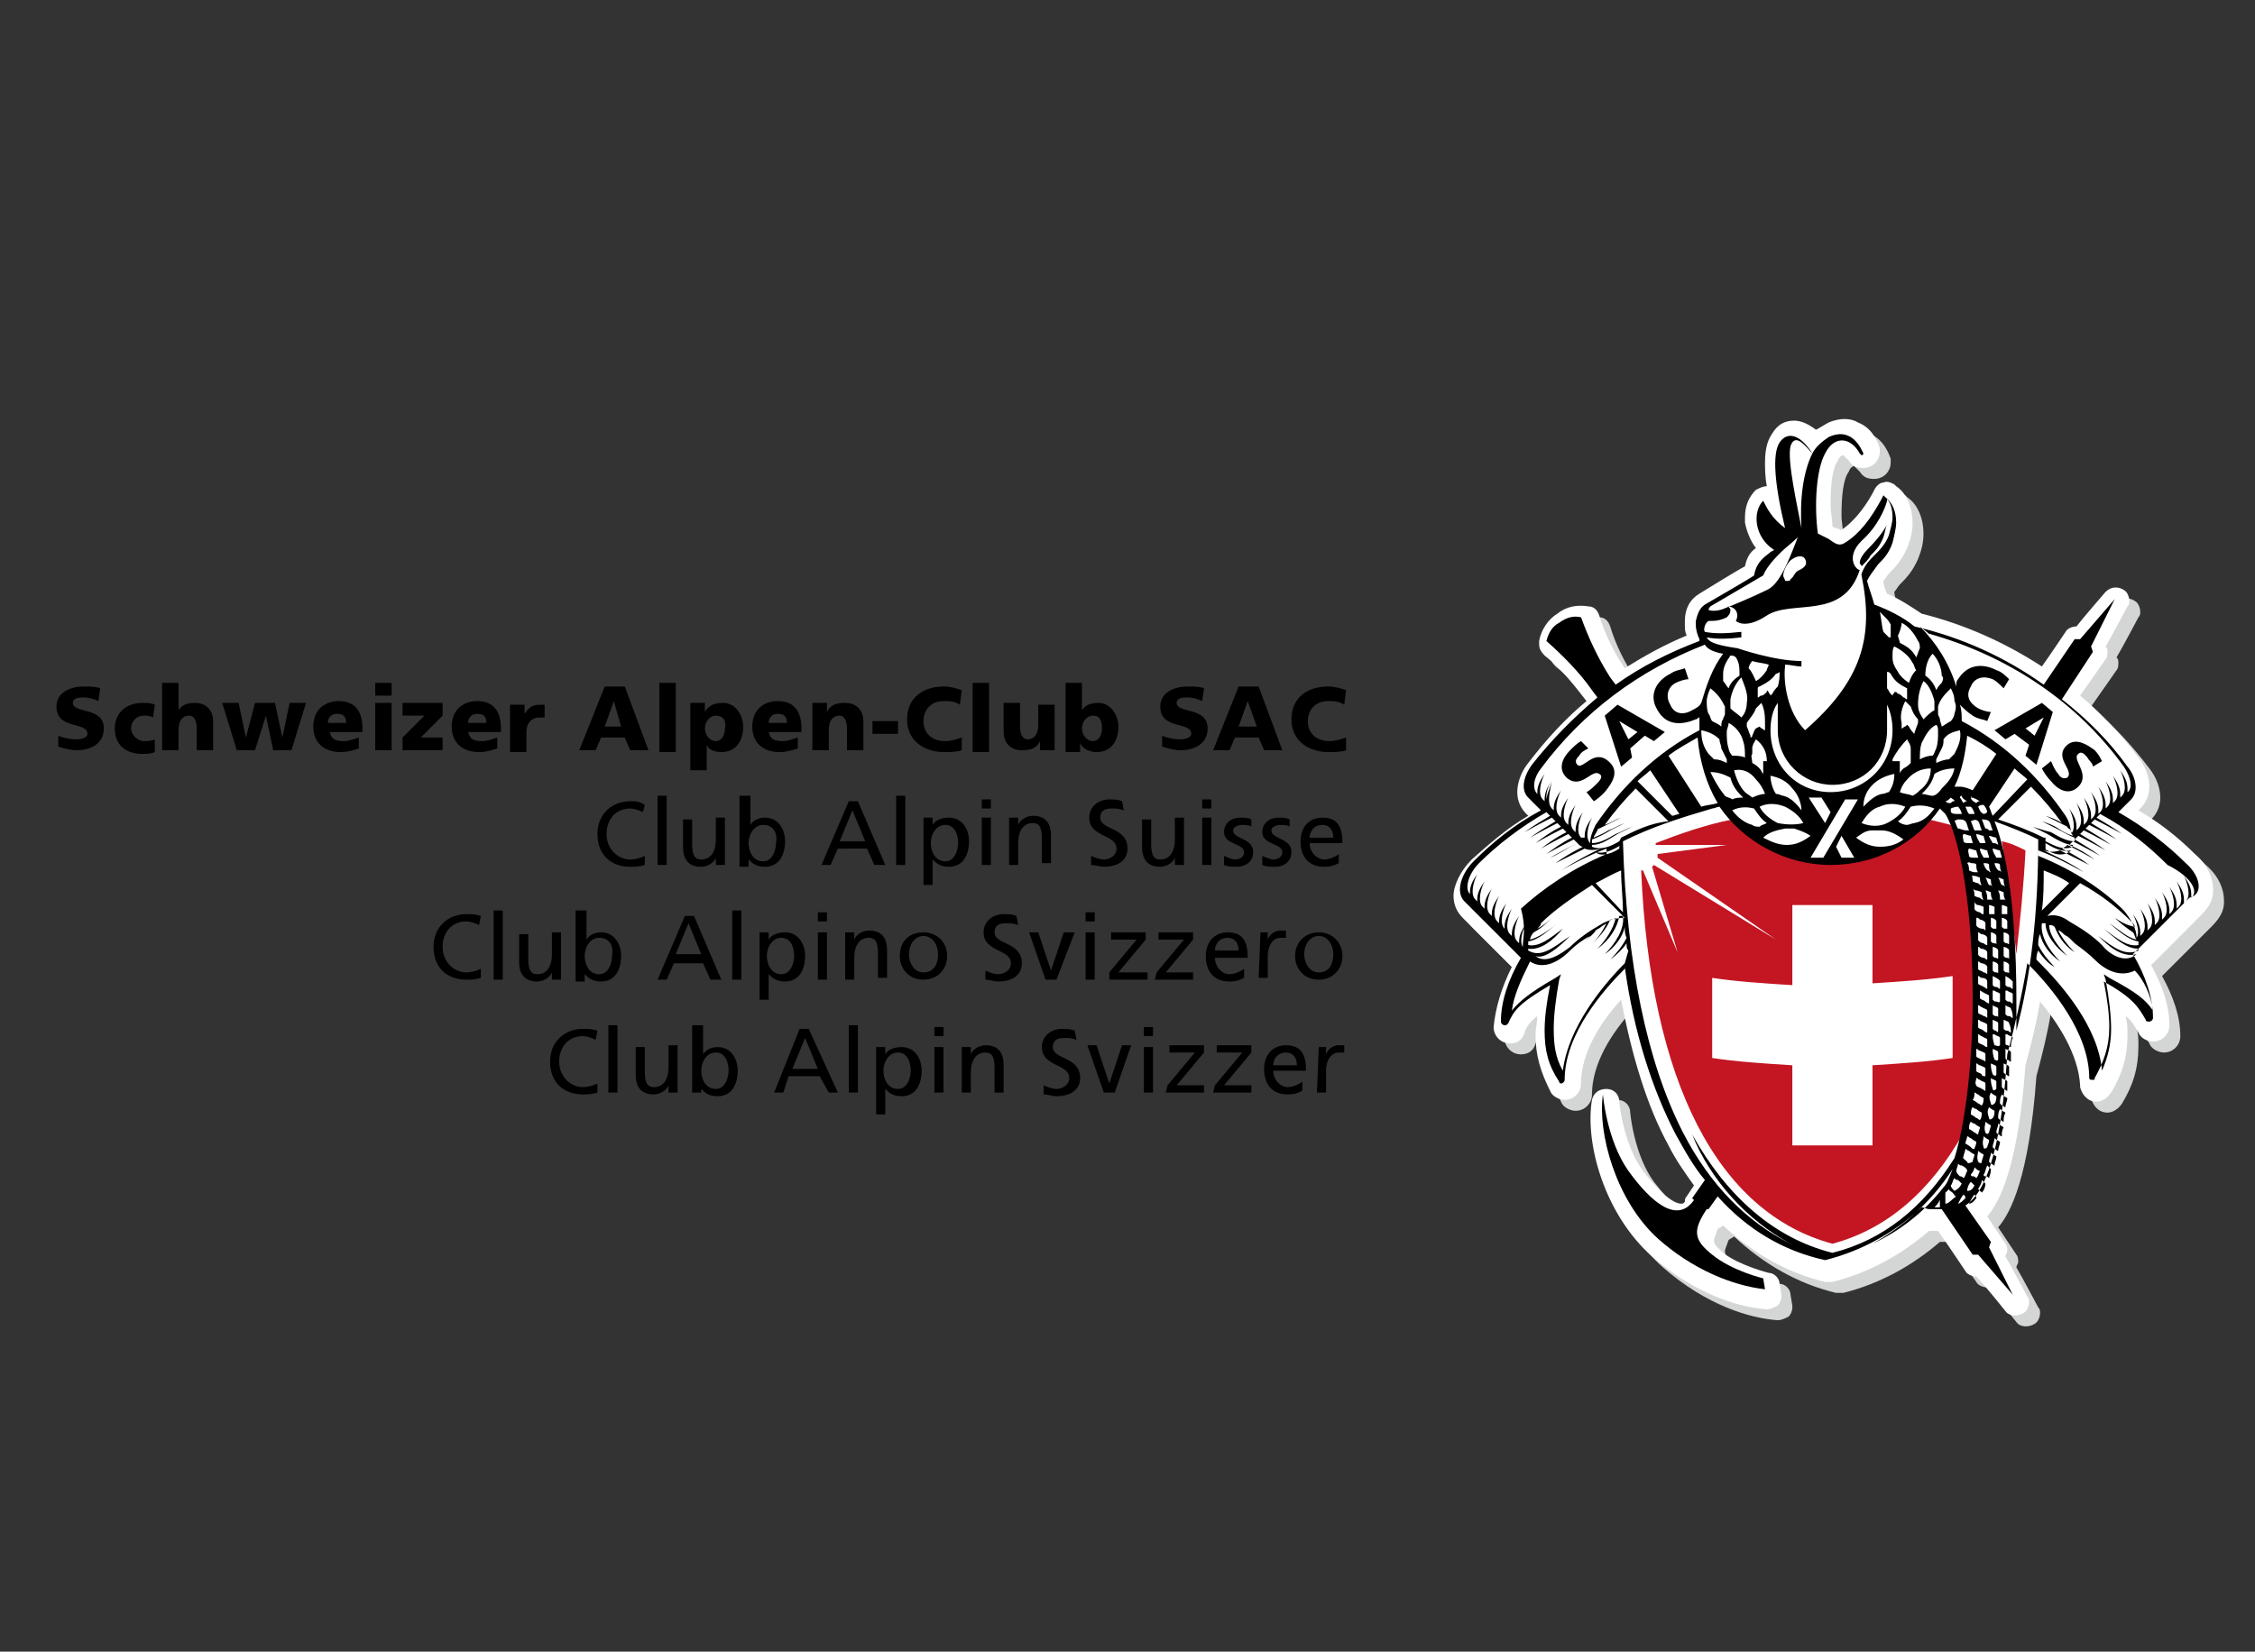 <?xml version="1.0" encoding="utf-8"?>
<!-- Generator: Adobe Illustrator 25.2.1, SVG Export Plug-In . SVG Version: 6.00 Build 0)  -->
<svg version="1.1" id="Ebene_1" xmlns="http://www.w3.org/2000/svg" xmlns:xlink="http://www.w3.org/1999/xlink" x="0px" y="0px"
	 viewBox="0 0 123.8 90.7" style="enable-background:new 0 0 123.8 90.7;" xml:space="preserve">
<rect x="0" y="0" width="123.8" height="90.7" fill="#333333" stroke="none"/>
<g id="Hilfslinien">
</g>
<g id="Logotype">
	<g id="Freiraum_ideal">
	</g>
	<g id="Schatten">
	</g>
	<g id="Symbol">
	</g>
</g>
<g id="SAC_deutsch">
	<g>
		<g>
			<g>
				<g>
					<path style="fill:#D4D5D5;" d="M122.1,49.5c0-0.7-0.3-1.4-1-2c-0.9-0.9-1.9-1.7-3.1-2.4l0.1-0.1c0.3-0.3,0.5-0.7,0.5-1.2
						s-0.2-1.1-0.6-1.6c-0.9-1.2-2-2.4-3.2-3.4c0.5-0.7,1.4-2,1.4-2c0.1-0.1,0.1-0.3,0.1-0.4c0-0.1,0-0.2-0.1-0.3
						c0.3-0.5,1.2-2.2,1.2-2.2c0.1-0.1,0.1-0.2,0.1-0.3c0-0.2-0.1-0.5-0.3-0.6c-0.3-0.2-0.7-0.2-1,0.1c0,0-1.3,1.5-1.6,1.9
						c-0.2,0-0.5,0.1-0.6,0.3c0,0-0.8,1.2-1.3,1.9c-2-1.3-4.2-2.3-6.6-2.9c-0.6-0.4-1.2-0.8-1.9-1.1c-0.1-0.2-0.2-0.5-0.2-0.7
						c0.1-0.1,0.2-0.3,0.3-0.4c0.3-0.3,0.7-0.7,1-1.4c0.2-0.5,0.3-0.9,0.3-1.4c0-0.8-0.3-1.6-0.9-2l-0.1-0.1
						c-0.2-0.1-0.4-0.2-0.6-0.1c-0.2,0-0.4,0.2-0.5,0.4l-0.1,0.2c-0.5,0.9-1.1,1.6-1.7,2c-0.1,0-0.2-0.1-0.3-0.1c0,0-0.1,0-0.2-0.1
						c0-0.4-0.1-0.8-0.1-1.2c0-1.1,0.1-2,0.4-2.4c0.1-0.3,0.3-0.3,0.3-0.3s0.1,0.1,0.3,0.3l0,0c0.2,0.3,0.4,0.4,0.8,0.4
						c0.5,0,0.9-0.4,0.9-0.9c0-0.1,0-0.2,0-0.2l0,0c-0.1-0.3-0.4-1.1-1.2-1.4c-0.3-0.2-0.9-0.3-1.6,0c-0.2,0.1-0.5,0.3-0.7,0.4
						c-0.4-0.3-0.8-0.5-1.2-0.5c-0.5,0-0.9,0.2-1.2,0.7c-0.2,0.3-0.4,0.7-0.4,1.6c0,0.3,0,0.8,0.1,1.3c-0.2,0-0.4,0.1-0.6,0.2
						c-0.4,0.4-0.6,0.9-0.6,1.5c0,0.1,0,0.2,0,0.3c0.1,0.5,0.3,1,0.6,1.4c-0.3,0.2-0.5,0.5-0.6,1c-0.4,0.2-2.5,1.5-2.5,1.5
						c-0.5,0.3-0.8,0.8-0.8,1.5V35c0,0.1,0,0.3,0.1,0.5c-1.2,0.5-2.3,1.1-3.4,1.8c-0.6-0.9-1.1-1.9-1.4-2.9
						c-0.1-0.3-0.3-0.5-0.6-0.5c-0.6-0.1-1.2,0-1.7,0.4c-0.5,0.3-0.9,0.9-1,1.5c0,0.1,0,0.1,0,0.2c0,0.2,0.1,0.4,0.3,0.6
						c0.9,0.7,1.6,1.6,2.3,2.5c-1.2,1-2.2,2.1-3.2,3.4c-0.4,0.5-0.6,1.1-0.6,1.6s0.2,0.9,0.5,1.2c0,0,0,0,0.1,0.1
						c-1.2,0.7-2.2,1.6-3.1,2.4c-0.6,0.6-1,1.4-1,2c0,0.5,0.2,0.9,0.5,1.2c0,0,2.1,2.1,2.7,2.7c-0.6,1.2-0.9,2.3-1,3.3l0,0
						c0,0.5,0.4,0.9,0.9,0.9c0.4,0,0.7-0.2,0.8-0.6l0,0c0.1-0.3,0.3-0.6,0.7-0.9c0,0.4-0.1,0.7-0.1,1c0,1.2,0.3,2.1,0.8,3.1
						c0.1,0.3,0.5,0.5,0.8,0.5c0.5,0,0.9-0.4,0.9-0.9c0-1.7,1.1-3.4,2.2-4.6c0.6,3.1,1.4,5.8,2.6,8c0.4,0.8,0.9,1.5,1.4,2.2
						c-0.2,0.3-0.4,0.6-0.4,0.6c-0.1,0.1-0.1,0.2-0.1,0.3c-0.1,0.1-0.1,0.1-0.2,0.1c-0.4,0-1.1-0.5-2.1-1.8
						c-1.1-1.5-1.3-3.8-1.3-3.8c0-0.4-0.3-0.7-0.7-0.7c-0.4,0-0.7,0.2-0.8,0.6c-0.4,2.4,0.7,6.3,3.3,8.6c2.4,2.1,4.8,2.8,6.3,2.9
						c0.2,0,0.4-0.1,0.6-0.2c0.1-0.1,0.2-0.3,0.2-0.5v-0.1l-0.1-0.6c0-0.3-0.3-0.6-0.6-0.6c0,0-1.6-0.4-2.5-1.1
						c-0.3-0.3-0.5-0.4-0.5-0.7c0-0.1,0.1-0.3,0.2-0.6c0.1-0.1,0.2-0.1,0.3-0.2c1.6,1.5,3.5,2.6,5.6,3.1l0,0c0.1,0,0.2,0,0.4,0l0,0
						c2-0.5,3.8-1.5,5.3-2.8c0.1,0,0.1,0,0.2,0c0,0,0.2,0,0.3,0c0.3,0.5,1.5,2.2,1.5,2.2c0.1,0.2,0.4,0.3,0.6,0.3
						c0.4,0.4,1.6,1.9,1.6,1.9c0.2,0.3,0.7,0.3,1,0.1c0.2-0.1,0.3-0.4,0.3-0.6c0-0.1,0-0.2-0.1-0.3c0,0-0.9-1.7-1.2-2.2
						c0-0.1,0.1-0.2,0.1-0.3c0-0.1,0-0.3-0.1-0.4c0,0-0.6-0.9-1-1.5c0.7-0.8,1.7-2.8,2.1-8.3c0.3-1.1,0.6-2.3,0.8-3.5
						c1,1.2,2.1,2.9,2.2,4.6v0.1c0.1,0.4,0.4,0.8,0.9,0.8c0.3,0,0.6-0.2,0.8-0.5c0.6-1,0.9-1.9,0.9-3.2c0-0.3,0-0.6-0.1-1
						c0.4,0.3,0.5,0.6,0.7,0.9c0.1,0.3,0.5,0.5,0.8,0.5c0.5,0,0.9-0.4,0.9-0.9c0-1.1-0.4-2.2-1-3.3c0.6-0.6,2.7-2.7,2.7-2.7
						C122,50.3,122.1,49.9,122.1,49.5z"/>
				</g>
				<g>
					<path style="fill:#FFFFFF;" d="M121.5,48.9c0-0.7-0.3-1.4-1-2c-0.9-0.9-1.9-1.7-3.1-2.4l0.1-0.1c0.3-0.3,0.5-0.7,0.5-1.2
						s-0.2-1.1-0.6-1.6c-0.9-1.2-2-2.4-3.2-3.4c0.5-0.7,1.4-2,1.4-2c0.1-0.1,0.1-0.3,0.1-0.4c0-0.1,0-0.2-0.1-0.3
						c0.3-0.5,1.2-2.2,1.2-2.2c0.1-0.1,0.1-0.2,0.1-0.3c0-0.2-0.1-0.5-0.3-0.6c-0.3-0.2-0.7-0.2-1,0.1c0,0-1.3,1.5-1.6,1.9
						c-0.2,0-0.5,0.1-0.6,0.3c0,0-0.8,1.2-1.3,1.9c-2-1.3-4.2-2.3-6.6-2.9c-0.6-0.4-1.2-0.8-1.9-1.1c-0.1-0.2-0.2-0.5-0.2-0.7
						c0.1-0.1,0.2-0.3,0.3-0.4c0.3-0.3,0.7-0.7,1-1.4c0.2-0.5,0.3-0.9,0.3-1.4c0-0.8-0.3-1.6-0.9-2l-0.1-0.1
						c-0.2-0.1-0.4-0.2-0.6-0.1c-0.2,0-0.4,0.2-0.5,0.4l-0.1,0.2c-0.5,0.9-1.1,1.6-1.7,2c-0.1,0-0.2-0.1-0.3-0.1c0,0-0.1,0-0.2-0.1
						c0-0.4-0.1-0.8-0.1-1.2c0-1.1,0.1-2,0.4-2.4c0.1-0.3,0.3-0.3,0.3-0.3s0.1,0.1,0.3,0.3l0,0c0.2,0.3,0.4,0.4,0.8,0.4
						c0.5,0,0.9-0.4,0.9-0.9c0-0.1,0-0.2,0-0.2l0,0c-0.1-0.3-0.4-1.1-1.2-1.4c-0.3-0.2-0.9-0.3-1.6,0c-0.2,0.1-0.5,0.3-0.7,0.4
						c-0.4-0.3-0.8-0.5-1.2-0.5c-0.5,0-0.9,0.2-1.2,0.7c-0.2,0.3-0.4,0.7-0.4,1.6c0,0.3,0,0.8,0.1,1.3c-0.2,0-0.4,0.1-0.6,0.2
						c-0.4,0.4-0.6,0.9-0.6,1.5c0,0.1,0,0.2,0,0.3c0.1,0.5,0.3,1,0.6,1.4c-0.3,0.2-0.5,0.5-0.6,1c-0.4,0.2-2.5,1.5-2.5,1.5
						c-0.5,0.3-0.8,0.8-0.8,1.5v0.3c0,0.1,0,0.3,0.1,0.5c-1.2,0.5-2.3,1.1-3.4,1.8c-0.6-0.9-1.1-1.9-1.4-2.9
						c-0.1-0.3-0.3-0.5-0.6-0.5c-0.6-0.1-1.2,0-1.7,0.4c-0.5,0.3-0.9,0.9-1,1.5c0,0.1,0,0.1,0,0.2c0,0.2,0.1,0.4,0.3,0.6
						c0.9,0.7,1.6,1.6,2.3,2.5c-1.2,1-2.2,2.1-3.2,3.4c-0.4,0.5-0.6,1.1-0.6,1.6s0.2,0.9,0.5,1.2c0,0,0,0,0.1,0.1
						c-1.2,0.7-2.2,1.6-3.1,2.4c-0.6,0.6-1,1.4-1,2c0,0.5,0.2,0.9,0.5,1.2c0,0,2.1,2.1,2.7,2.7c-0.6,1.2-0.9,2.3-1,3.3l0,0
						c0,0.5,0.4,0.9,0.9,0.9c0.4,0,0.7-0.2,0.8-0.6l0,0c0.1-0.3,0.3-0.6,0.7-0.9c0,0.4-0.1,0.7-0.1,1c0,1.2,0.3,2.1,0.8,3.1
						c0.1,0.3,0.5,0.5,0.8,0.5c0.5,0,0.9-0.4,0.9-0.9c0-1.7,1.1-3.4,2.2-4.6c0.6,3.1,1.4,5.8,2.6,8c0.4,0.8,0.9,1.5,1.4,2.2
						c-0.2,0.3-0.4,0.6-0.4,0.6c-0.1,0.1-0.1,0.2-0.1,0.3c-0.1,0.1-0.1,0.1-0.2,0.1c-0.4,0-1.1-0.5-2.1-1.8
						c-1.1-1.5-1.3-3.8-1.3-3.8c0-0.4-0.3-0.7-0.7-0.7c-0.4,0-0.7,0.2-0.8,0.6c-0.4,2.4,0.7,6.3,3.3,8.6c2.4,2.1,4.8,2.8,6.3,2.9
						c0.2,0,0.4-0.1,0.6-0.2c0.1-0.1,0.2-0.3,0.2-0.5v-0.1l-0.1-0.6c0-0.3-0.3-0.6-0.6-0.6c0,0-1.6-0.4-2.5-1.1
						c-0.3-0.3-0.5-0.4-0.5-0.7c0-0.1,0.1-0.3,0.2-0.6c0.1-0.1,0.2-0.1,0.3-0.2c1.6,1.5,3.5,2.6,5.6,3.1l0,0c0.1,0,0.2,0,0.4,0l0,0
						c2-0.5,3.8-1.5,5.3-2.8c0.1,0,0.1,0,0.2,0c0,0,0.2,0,0.3,0c0.3,0.4,1.5,2.2,1.5,2.2c0.1,0.2,0.4,0.3,0.6,0.3
						c0.4,0.4,1.6,1.9,1.6,1.9c0.2,0.3,0.7,0.3,1,0.1c0.2-0.1,0.3-0.4,0.3-0.6c0-0.1,0-0.2-0.1-0.3c0,0-0.9-1.7-1.2-2.2
						c0-0.1,0.1-0.2,0.1-0.3c0-0.1,0-0.3-0.1-0.4c0,0-0.6-0.9-1-1.5c0.7-0.8,1.7-2.8,2.1-8.3c0.3-1.1,0.6-2.3,0.8-3.5
						c1,1.2,2.1,2.9,2.2,4.6v0.1c0.1,0.4,0.4,0.8,0.9,0.8c0.3,0,0.6-0.2,0.8-0.5c0.6-1,0.9-1.9,0.9-3.2c0-0.3,0-0.6-0.1-1
						c0.4,0.3,0.5,0.6,0.7,0.9c0.1,0.3,0.5,0.5,0.8,0.5c0.5,0,0.9-0.4,0.9-0.9c0-1.1-0.4-2.2-1-3.3c0.6-0.6,2.7-2.7,2.7-2.7
						C121.4,49.7,121.5,49.3,121.5,48.9z"/>
				</g>
				<path style="fill:#C31622;" d="M111.2,46.7c-0.4-0.2-0.8-0.4-1.3-0.5c0.3,1.9,0.6,4.3,0.8,6.2C110.9,50.6,111.1,48.7,111.2,46.7
					z"/>
				<path style="fill:#C31622;" d="M107.1,45.3c-0.4-0.1-0.8-0.2-1.2-0.3c-1.3,1.5-3.2,2.4-5.4,2.4c-2.1,0-4-0.9-5.4-2.4
					c-1.5,0.3-2.9,0.8-4.2,1.3c0,0,0,0,0,0.1h3.9L91,46.9c0,0.1,0,0.1,0,0.2l6.5,4.5l-6.7-4.1l-0.1,0.1l1.4,4.7l-1.9-4.5h-0.1
					c0.5,11.6,4.2,18.8,10.5,20.5c3-0.8,5.4-2.9,7.2-6.1c0.5-2.1,0.7-4.5,0.7-7.3C108.4,50.4,107.9,46.8,107.1,45.3z M107.2,58.1
					c-1.3,0.2-2.8,0.3-4.4,0.4v4.4c-0.7,0-1.5,0-2.2,0c-0.8,0-1.5,0-2.2,0v-4.4c-1.6-0.1-3.1-0.2-4.4-0.4v-4.4
					c1.3,0.2,2.8,0.3,4.4,0.4v-4.4c0.7,0,1.5,0,2.2,0c0.8,0,1.5,0,2.2,0V54c1.6-0.1,3.1-0.2,4.4-0.4V58.1z"/>
				<g>
					<path d="M113.5,40.9c-0.8,0.7,0.4,1.4,0,1.8c-0.2,0.1-0.4,0-0.5-0.2c-0.2-0.2-0.3-0.5-0.4-0.7l-0.5,0.4
						c0.1,0.2,0.3,0.5,0.5,0.7c0.4,0.5,1,0.8,1.5,0.3c0.7-0.7-0.4-1.5,0-1.8c0.2-0.2,0.4,0.1,0.5,0.2c0.1,0.2,0.3,0.3,0.3,0.5
						l0.5-0.3c-0.1-0.2-0.2-0.4-0.4-0.6C114.6,40.9,114,40.5,113.5,40.9z"/>
					<path d="M120,47.4c-1-1-2.3-2-3.7-2.8l0.7-0.7c0.4-0.4,0.3-1.2-0.2-1.8c-1-1.4-2.2-2.6-3.6-3.7l1.7-2.6l-0.1-0.3l1.3-2.6
						l-1.9,2.2h-0.3l-1.7,2.5c-2.1-1.5-4.5-2.6-7.1-3.2c-0.6-0.5-1.4-0.9-2.2-1.2c-0.1-0.4-0.3-0.9-0.4-1.3c0.2-0.4,0.4-0.6,0.6-0.9
						c0.3-0.3,0.6-0.6,0.8-1.2c0.1-0.4,0.2-0.8,0.2-1.1c0-0.6-0.2-1.1-0.6-1.4l-0.1-0.1l-0.1,0.2c-0.6,1.1-1.2,1.9-2,2.4
						c-0.3,0.2-0.5,0.1-0.9-0.2c-0.2-0.1-0.4-0.2-0.6-0.3c-0.2-1.5-0.1-3.5,0.4-4.4c0.5-1,1.4-0.9,1.9,0l0,0l0.1,0.1
						c0.1,0,0.1-0.1,0.1-0.1l0,0l0,0l0,0l0,0c-0.1-0.2-0.6-1.5-1.9-0.9c-0.3,0.2-0.7,0.5-0.9,0.9c-0.7-1.1-1.4-1.2-1.8-0.6
						S97.4,26.5,98,29c-0.7-0.5-1-1.1-1.2-1.5c-0.6,0.6-0.5,2,0.6,2.7c-0.2,0.1-0.3,0.2-0.3,0.2c-0.4,0.3-0.7,0.6-0.8,1.2
						c-0.1,0.1-2.7,1.6-2.7,1.6c-0.3,0.2-0.4,0.5-0.5,0.9c0,0.1,0,0.1,0,0.2c0,0.3,0.1,0.6,0.2,0.8v0.1l0,0
						c-1.6,0.6-3.2,1.4-4.6,2.4l-0.3-0.4c-0.7-1.1-1.2-2.2-1.6-3.3c-0.4-0.1-0.8,0-1.2,0.3c-0.4,0.2-0.6,0.6-0.7,1
						c0.9,0.8,1.8,1.7,2.5,2.7l0.3,0.4c-1.3,1.1-2.5,2.3-3.6,3.7c-0.5,0.7-0.6,1.4-0.2,1.8l0.7,0.7c-1.5,0.8-2.7,1.8-3.7,2.8
						c-0.7,0.7-1,1.7-0.5,2.2l3.1,3.1c-0.7,1.2-1.1,2.4-1.1,3.5c0,0.1,0.1,0.2,0.2,0.2s0.1,0,0.2-0.1c0.3-0.7,0.6-1.1,2.3-2.1
						c-0.2,1-0.3,1.8-0.3,2.5c0,1.1,0.2,1.9,0.8,2.8c0,0.1,0.1,0.1,0.1,0.1c0.1,0,0.2-0.1,0.2-0.2c0-2.5,2.1-4.9,3.3-6.1
						c0,0,0,0,0-0.1c0.5,3.6,1.5,6.7,2.8,9.2c0.5,0.9,1,1.8,1.6,2.5l-0.7,1l0.1,0.1c-0.9,1.3-2.3,0.2-3.6-1.6
						c-1.2-1.7-1.4-4.2-1.4-4.2c-0.3,2.1,0.7,5.8,3,7.9c1.9,1.7,4.1,2.6,5.9,2.8l-0.1-0.6c0,0-1.7-0.4-2.8-1.3
						c-1-0.8-1.1-1.3-0.3-2.5h0.1l0.5-0.7c1.6,1.8,3.6,3,5.9,3.5l0,0l0,0c2-0.5,3.8-1.5,5.3-2.9c0.1,0,0.3,0.1,0.4,0.1s0.2,0,0.3,0
						c0.1,0,0.2,0,0.3,0c0,0,0,0,0.1,0l1.7,2.5h0.3l1.9,2.2l-1.3-2.6l0.1-0.3l-1.4-2c1.6-1,2.1-5.1,2.3-8.3c0.4-1.5,0.8-3.2,1.1-5
						l0.1,0.1c1.2,1.2,3.3,3.7,3.3,6.2c0,0.1,0.1,0.1,0.2,0.1s0.1,0,0.1-0.1c0.5-0.9,0.8-1.7,0.8-2.8c0-0.7-0.1-1.5-0.3-2.5
						c1.6,0.9,1.9,1.4,2.3,2.1c0,0.1,0.1,0.1,0.2,0.1s0.2-0.1,0.2-0.2c0-1.1-0.4-2.3-1.1-3.5l3.1-3.1C121,49.1,120.8,48.1,120,47.4z
						 M105.9,34.8c4.3,1.2,8.1,3.7,10.7,7.3c0.4,0.6,0.5,1.2,0.2,1.4l0,0c0-0.1,0-0.1,0-0.2c0-0.4-0.2-0.7-0.4-1l0,0l0,0l0,0
						c0.2,0.4,0.4,1.1,0.1,1.4l-0.1,0.1c0-0.1,0-0.1,0-0.2c0-0.4-0.2-0.7-0.4-1l0,0l0,0l0,0c0.2,0.4,0.4,1.1,0.1,1.4l-0.1,0.1
						c0-0.1,0-0.1,0-0.2c0-0.4-0.2-0.7-0.4-1l0,0l0,0l0,0c0.2,0.4,0.4,1.1,0.1,1.4l-0.1,0.1c0-0.1,0-0.1,0-0.2c0-0.4-0.2-0.7-0.4-1
						l0,0l0,0l0,0c0.2,0.4,0.4,1.1,0.1,1.4l-0.1,0.1c0-0.1,0-0.1,0-0.2c0-0.4-0.2-0.7-0.4-1l0,0l0,0l0,0c0.2,0.4,0.4,1.1,0.1,1.4
						l-0.1,0.1c0-0.1,0-0.1,0-0.2c0-0.4-0.2-0.7-0.4-1l0,0l0,0l0,0c0.2,0.4,0.4,1.1,0.1,1.4l-0.1,0.1c0-0.1,0-0.1,0-0.2
						c0-0.4-0.2-0.7-0.4-1l0,0l0,0l0,0c0.2,0.4,0.4,1.1,0.1,1.4l-0.1,0.1c0-0.1,0-0.1,0-0.2c0-0.4-0.2-0.7-0.4-1l0,0l0,0l0,0
						c0.2,0.4,0.4,1.1,0.1,1.4l0,0c0-0.3-0.1-0.7-0.3-1c-1.5-2.2-3.4-4-5.7-5.2l0,0c0-0.3,0-0.6-0.1-0.9c0.2,0.2,0.4,0.4,0.7,0.6
						c0.3,0.2,0.6,0.2,0.8,0.3l0.2-0.5c-0.2,0-0.5-0.1-0.7-0.2c-0.5-0.3-0.7-0.7-0.4-1.2c0.2-0.5,0.7-0.6,1.2-0.4
						c0.2,0.1,0.4,0.3,0.6,0.5l0.3-0.5c-0.2-0.2-0.4-0.4-0.7-0.5c-0.8-0.4-1.6-0.3-2.1,0.5c-0.1,0.1-0.1,0.2-0.1,0.4
						c-0.4-1.3-1.1-2.4-2-3.3L105.9,34.8z M111.6,45.4l0.8,0.4c0.5,0.3,1,0.6,1.4,0.6v0.1c-0.5,0.2-0.9,0-1.5-0.3v-0.1V46h-0.1
						c-0.8-0.4-1.6-0.7-2.5-1l1.8-1.8c0.6,0.6,1.2,1.3,1.7,2l0,0c-0.3-0.2-0.6-0.3-0.9-0.4l0,0l0,0l0,0l0,0l0.8,0.4l0.4,0.2
						c0,0,0,0.1,0.1,0.1c0.1,0.1,0.1,0.2,0.2,0.4c-0.3-0.1-0.5-0.2-0.8-0.4s-0.6-0.3-0.9-0.4l0,0l0,0l0,0l0,0l0.8,0.4
						c0.4,0.2,0.7,0.4,1,0.5c0,0.1,0,0.2,0,0.2c-0.4,0-0.8-0.2-1.3-0.5C112.2,45.6,111.9,45.5,111.6,45.4L111.6,45.4
						C111.6,45.3,111.6,45.3,111.6,45.4C111.6,45.3,111.6,45.3,111.6,45.4L111.6,45.4z M113.7,46.7
						C113.6,46.8,113.6,46.8,113.7,46.7c-0.3,0.3-0.8,0.3-1.3,0c0,0-0.1,0-0.1-0.1s0-0.2,0-0.3C112.8,46.6,113.2,46.8,113.7,46.7z
						 M116.1,50.4c0.3,0.3,0.7,0.6,1,0.8c0.1,0.1,0.1,0.3,0.2,0.4c-0.5-0.1-0.9-0.5-1.5-0.9l0,0l0,0c0.5,0.4,1,0.9,1.6,1
						c0,0.1,0,0.1,0,0.2c-0.6,0.1-1.1-0.3-1.9-0.9l0,0l0,0c0.6,0.5,1.2,1.1,1.9,1.1v0.1c-0.7,0.3-1.3-0.1-2.2-0.8l0,0l0,0
						c0.6,0.6,1.3,1.2,2.1,1c-0.7,0.6-1.6-0.1-1.9-0.5c-0.5-0.5-1.1-0.9-1.8-1.3c-0.4-0.3-0.8-0.4-1.2-0.3l1.8-1.8
						c1.1,0.6,2,1.3,2.8,2.1c0.1,0.1,0.2,0.2,0.2,0.3C116.7,50.8,116.4,50.6,116.1,50.4L116.1,50.4L116.1,50.4z M112.1,50
						c0.1-0.7,0.1-1.5,0.1-2.2c0.5,0.2,1,0.4,1.4,0.7L112.1,50z M110.2,53.4c-0.1,0-0.1,0-0.2-0.1c0-0.2,0-0.3,0-0.5l0,0
						c0.1,0,0.3,0.1,0.3,0.2l0,0c0,0.1,0,0.3,0,0.4C110.4,53.5,110.3,53.4,110.2,53.4z M110.5,53.9L110.5,53.9c0,0.1,0,0.3,0,0.4
						c-0.1,0-0.1-0.1-0.2-0.1s-0.1,0-0.2-0.1c0-0.2,0-0.3,0-0.5l0,0C110.3,53.7,110.4,53.8,110.5,53.9z M110.2,52.6
						c-0.1,0-0.1,0-0.2-0.1c0-0.2,0-0.3,0-0.5l0,0c0.1,0,0.3,0.1,0.3,0.2l0,0c0,0.1,0,0.3,0,0.4C110.4,52.7,110.3,52.6,110.2,52.6z
						 M110.2,51.8c-0.1,0-0.1,0-0.2-0.1c0-0.2,0-0.3,0-0.5l0,0c0.1,0,0.3,0.1,0.3,0.2l0,0c0,0.1,0,0.3,0,0.4
						C110.3,51.9,110.2,51.8,110.2,51.8z M110.1,51c-0.1,0-0.1,0-0.2-0.1c0-0.2,0-0.3,0-0.5l0,0c0.1,0,0.3,0.1,0.3,0.2l0,0
						c0,0.1,0,0.3,0,0.4C110.3,51,110.2,51,110.1,51z M110.1,50.2c-0.1,0-0.1,0-0.2,0c0-0.2,0-0.3,0-0.5l0,0c0.1,0,0.3,0.1,0.3,0.1
						l0,0c0,0.1,0,0.3,0,0.4C110.2,50.2,110.1,50.2,110.1,50.2z M110,49.4c-0.1,0-0.1,0-0.2,0c0-0.2,0-0.3-0.1-0.5l0,0
						c0.1,0,0.3,0.1,0.3,0.1l0,0c0,0.1,0,0.3,0.1,0.4C110.1,49.4,110,49.4,110,49.4z M108,63.8c-0.1-0.1-0.3-0.2-0.2-0.3l0,0
						c0-0.1,0.1-0.3,0.1-0.4c0.1,0,0.1,0.1,0.2,0.1c0.1,0.1,0.3,0.2,0.3,0.2c0,0.1-0.1,0.3-0.1,0.4C108.1,63.9,108,63.9,108,63.8z
						 M108,64.3c-0.1,0.2-0.1,0.3-0.2,0.4c-0.1-0.1-0.1-0.1-0.2-0.1c-0.1-0.1-0.2-0.2-0.2-0.3c0-0.1,0.1-0.3,0.1-0.4
						c0.1,0.1,0.1,0.1,0.2,0.1C107.9,64.1,108,64.2,108,64.3z M108.2,63c-0.1-0.1-0.3-0.2-0.3-0.2c0-0.1,0.1-0.3,0.1-0.4
						c0.1,0,0.1,0.1,0.2,0.1c0.1,0.1,0.3,0.2,0.3,0.2c0,0.2-0.1,0.3-0.1,0.4C108.3,63.1,108.3,63.1,108.2,63z M100.1,47.1h-0.7
						l1.9-3.2h0.7L100.1,47.1z M101.8,47.1h-0.7l-0.3-0.6l0.3-0.6L101.8,47.1z M86.2,51.4C86.2,51.4,86.1,51.4,86.2,51.4
						c-1,0.7-1.6,1.2-2.3,0.8v-0.1c0.7,0.1,1.4-0.5,1.9-1.1l0,0l0,0c-0.8,0.6-1.3,1-1.9,0.9c0-0.1,0-0.1,0-0.2
						c0.6-0.1,1.1-0.6,1.6-1l0,0l0,0c-0.6,0.5-1.1,0.8-1.5,0.9c0-0.1,0.1-0.3,0.2-0.4c0.4-0.2,0.7-0.5,1-0.8l0,0l0,0
						c-0.3,0.3-0.6,0.5-0.8,0.6c0.1-0.1,0.2-0.2,0.2-0.3c0.7-0.7,1.7-1.4,2.8-2.1l1.8,1.8c-0.4,0-0.8,0.1-1.2,0.3
						c-0.7,0.4-1.3,0.8-1.8,1.3c-0.4,0.3-1.3,1-1.9,0.5C84.8,52.7,85.6,52,86.2,51.4C86.2,51.5,86.2,51.5,86.2,51.4z M87.6,48.5
						c0.4-0.2,0.9-0.5,1.4-0.7c0,0.8,0.1,1.5,0.1,2.3L87.6,48.5z M89,46L89,46L89,46l-0.1,0.2c-0.5,0.3-1,0.5-1.5,0.3v-0.1
						c0.5,0,0.9-0.3,1.4-0.6l0.8-0.4l0,0l0,0l0,0l0,0c-0.3,0.1-0.6,0.3-0.9,0.4c-0.5,0.3-0.9,0.5-1.3,0.5c0-0.1,0-0.2,0-0.2
						c0.3-0.1,0.7-0.3,1-0.5l0.8-0.4l0,0l0,0l0,0l0,0c-0.3,0.1-0.6,0.3-0.9,0.4c-0.3,0.2-0.6,0.3-0.8,0.4c0-0.1,0.1-0.2,0.2-0.4
						c0,0,0-0.1,0.1-0.1l0.4-0.2l0.8-0.4l0,0l0,0l0,0l0,0c-0.3,0.1-0.6,0.3-0.9,0.4l0,0c0.5-0.7,1.1-1.4,1.7-2l1.8,1.8
						C90.6,45.2,89.8,45.6,89,46z M88.9,46.6L88.9,46.6c-0.6,0.4-1.1,0.4-1.3,0.2l0,0c0.5,0.1,0.9-0.1,1.4-0.4
						C88.9,46.4,88.9,46.5,88.9,46.6z M89.9,42.9c0.2-0.2,0.5-0.4,0.7-0.6l1.6,2.4c-0.1,0-0.3,0.1-0.4,0.1L89.9,42.9z M91.6,41.5
						c0.5-0.4,1.1-0.7,1.6-1l0,0c0.1,1.3,0.5,2.6,1.1,3.6c-0.3,0.1-0.6,0.1-0.9,0.2L91.6,41.5z M97.7,36.9c0,0.2,0,0.5-0.1,0.8
						c-0.1,0.1-0.2,0.2-0.3,0.4l-0.1,0.1c0-0.1-0.1-0.1-0.1-0.2L97,37.9V38c-0.1,0.1-0.2,0.2-0.3,0.2c-0.1,0-0.1,0.1-0.2,0.1
						c0-0.2,0-0.3,0-0.5c0,0,0-0.1,0.1-0.1c0.4-0.2,0.7-0.4,0.9-0.7C97.5,37,97.6,37,97.7,36.9z M97.7,36.6L97.7,36.6L97.7,36.6
						L97.7,36.6L97.7,36.6z M96.4,42.8c0.2,0.2,0.4,0.5,0.5,0.8c-0.2,0-0.5,0.1-0.7,0.2c-0.1-0.1-0.3-0.2-0.4-0.3
						c-0.3-0.3-0.5-0.8-0.6-1.2C95.7,42.2,96.1,42.4,96.4,42.8z M95.1,41.5c-0.1-0.1-0.2-0.3-0.2-0.4c-0.1-0.3-0.1-0.6-0.1-0.9
						c0-0.2,0.1-0.3,0.1-0.5c0.4,0.2,0.7,0.6,0.8,1c0.1,0.3,0.1,0.6,0.1,0.9l0,0C95.6,41.5,95.3,41.5,95.1,41.5z M98,44.3
						c0.4,0.2,0.8,0.5,1,0.9c-0.4,0.1-0.9,0.1-1.4,0c-0.4-0.2-0.8-0.5-1-0.9C97,44.1,97.5,44.1,98,44.3z M97.9,43.7
						c-0.1,0-0.2-0.1-0.4-0.1c-0.2-0.3-0.3-0.7-0.3-1c0.5,0.1,0.9,0.3,1.2,0.7c0.3,0.3,0.5,0.8,0.5,1.2
						C98.6,44.1,98.3,43.8,97.9,43.7z M97,41.8h-0.2V42c0,0.1,0,0.3,0,0.4c0,0,0,0,0,0.1c-0.1-0.1-0.1-0.2-0.2-0.3s-0.2-0.2-0.4-0.3
						c0-0.2-0.1-0.4,0-0.5c0,0,0,0,0-0.1s0-0.1,0-0.2c0-0.2,0.1-0.3,0.2-0.5C96.8,40.9,97,41.3,97,41.8L97,41.8
						C97.1,41.9,97.1,41.8,97,41.8z M97,36.8c-0.2,0.3-0.4,0.5-0.6,0.6c-0.1-0.2-0.2-0.5-0.4-0.7c0-0.1,0.1-0.3,0.2-0.4l0,0
						c0.3,0.1,0.6,0.1,0.9,0.2C97.1,36.6,97,36.7,97,36.8z M96.4,38.9c0.1-0.1,0.2-0.2,0.3-0.3c0.2,0.4,0.2,0.8,0.2,1.2
						c0,0.1,0,0.1,0,0.2v0.1c-0.1,0-0.1-0.1-0.2-0.1l-0.1-0.1L96.4,40c-0.1,0.1-0.1,0.2-0.2,0.4c0,0,0,0.1-0.1,0.1v-0.1
						c-0.1-0.2-0.1-0.3-0.2-0.5c0-0.1,0-0.1,0-0.2l0,0C96.1,39.4,96.3,39.2,96.4,38.9z M95.9,38.6L95.9,38.6c0,0.3-0.1,0.6-0.3,0.8
						c-0.2-0.2-0.4-0.3-0.6-0.5c0-0.2,0-0.3,0-0.5l0,0c0.1-0.5,0.3-0.9,0.6-1.2C95.8,37.7,96,38.2,95.9,38.6z M94.9,37.8
						c-0.1-0.1-0.2-0.3-0.3-0.4c0-0.1,0-0.3,0-0.4l0,0c0-0.4,0.2-0.7,0.4-1c0.1,0,0.2,0,0.3,0.1c0.2,0.3,0.2,0.6,0.2,1
						C95.2,37.3,95,37.5,94.9,37.8z M94.7,38.8c0,0.1,0,0.3,0,0.4c0,0.1-0.1,0.2-0.1,0.3c-0.1,0.1-0.1,0.3-0.1,0.4
						c-0.1-0.1-0.3-0.2-0.5-0.3c-0.1-0.1-0.1-0.3-0.2-0.4c-0.1-0.2-0.1-0.5-0.1-0.7s0.1-0.5,0.2-0.7C94.3,38.1,94.5,38.4,94.7,38.8z
						 M94.4,40.6c0,0.2,0.1,0.3,0.1,0.5c0.1,0.2,0.2,0.4,0.3,0.6c0,0.1,0,0.1,0,0.2c-0.2-0.1-0.4-0.2-0.7-0.2
						c-0.1-0.1-0.2-0.2-0.3-0.3c-0.3-0.4-0.4-0.8-0.4-1.3l0,0C93.9,40.2,94.2,40.4,94.4,40.6z M93.9,42.4c0.4,0,0.7,0.1,1.1,0.3
						c0.1,0.4,0.3,0.7,0.6,1l0.1,0.1c-0.2,0-0.4,0-0.6,0.1c-0.1-0.1-0.3-0.1-0.4-0.2C94.3,43.2,94.1,42.8,93.9,42.4z M96.3,44.4
						c0.2,0.3,0.4,0.6,0.7,0.8c-0.2,0.1-0.3,0.1-0.4,0.2c-0.1,0-0.3,0-0.4-0.1c-0.4-0.1-0.8-0.4-1.1-0.8
						C95.5,44.3,95.9,44.3,96.3,44.4z M98,45.5c0.2,0,0.3,0,0.5,0c0.3,0.1,0.6,0.2,0.9,0.4c-0.4,0.3-0.8,0.5-1.3,0.5
						s-0.9-0.2-1.3-0.4C97.1,45.7,97.5,45.6,98,45.5z M99.3,43.8h0.7l0.5,0.8l-0.3,0.6L99.3,43.8z M102.8,45.6c0.2,0,0.3,0,0.5,0
						c0.4,0,0.8,0.2,1.2,0.5c-0.4,0.3-0.8,0.4-1.3,0.4s-0.9-0.2-1.3-0.5C102.2,45.8,102.4,45.6,102.8,45.6z M109.6,53.4
						c-0.1,0-0.1,0-0.2-0.1c0-0.2,0-0.3,0-0.5l0,0c0.1,0,0.3,0.1,0.3,0.2l0,0c0,0.1,0,0.3,0,0.4C109.7,53.5,109.7,53.4,109.6,53.4z
						 M109.8,53.9L109.8,53.9c0,0.1,0,0.3,0,0.4c-0.1,0-0.1-0.1-0.2-0.1s-0.1,0-0.2-0.1c0-0.2,0-0.3,0-0.5l0,0
						C109.6,53.7,109.8,53.8,109.8,53.9z M109.6,52.6c-0.1,0-0.1,0-0.2-0.1c0-0.2,0-0.3,0-0.5l0,0c0.1,0,0.3,0.1,0.3,0.2l0,0
						c0,0.1,0,0.3,0,0.4C109.7,52.7,109.6,52.6,109.6,52.6z M109.5,51.8c-0.1,0-0.1,0-0.2-0.1c0-0.2,0-0.3,0-0.5l0,0
						c0.1,0,0.3,0.1,0.3,0.2l0,0c0,0.1,0,0.3,0,0.4C109.7,51.9,109.6,51.8,109.5,51.8z M109.5,51c-0.1,0-0.1,0-0.2-0.1
						c0-0.2,0-0.3,0-0.5l0,0c0.1,0,0.3,0.1,0.3,0.2l0,0c0,0.1,0,0.3,0,0.4C109.6,51,109.5,51,109.5,51z M109.4,50.2
						c-0.1,0-0.1,0-0.2,0c0-0.2,0-0.3,0-0.5l0,0c0.1,0,0.3,0.1,0.3,0.1l0,0c0,0.1,0,0.3,0,0.4C109.5,50.2,109.5,50.2,109.4,50.2z
						 M109.3,49.4c-0.1,0-0.1,0-0.2,0c0-0.2,0-0.3-0.1-0.5l0,0c0.1,0,0.3,0.1,0.3,0.1l0,0c0,0.1,0,0.3,0.1,0.4
						C109.5,49.4,109.4,49.4,109.3,49.4z M108.9,53.4c-0.1-0.1-0.3-0.1-0.3-0.2l0,0c0-0.1,0-0.3,0-0.4c0.1,0,0.1,0.1,0.2,0.1
						s0.3,0.1,0.3,0.2l0,0c0,0.1,0,0.3,0,0.4C109.1,53.5,109,53.4,108.9,53.4z M109.1,53.9L109.1,53.9c0,0.1,0,0.3,0,0.4
						c-0.1,0-0.1-0.1-0.2-0.1c-0.1-0.1-0.3-0.1-0.3-0.2c0-0.1,0-0.3,0-0.4c0.1,0,0.1,0.1,0.2,0.1C109,53.7,109.1,53.8,109.1,53.9z
						 M108.9,52.6c-0.1,0-0.3-0.1-0.3-0.2l0,0c0-0.1,0-0.3,0-0.4c0.1,0,0.1,0.1,0.2,0.1s0.3,0.1,0.3,0.2l0,0c0,0.1,0,0.3,0,0.4
						C109,52.7,109,52.6,108.9,52.6z M108.9,51.8c-0.1,0-0.3-0.1-0.3-0.2l0,0c0-0.1,0-0.3,0-0.4c0.1,0,0.1,0.1,0.2,0.1
						s0.3,0.1,0.3,0.2l0,0c0,0.1,0,0.3,0,0.4C109,51.9,108.9,51.8,108.9,51.8z M108.8,51c-0.1,0-0.3-0.1-0.3-0.2l0,0
						c0-0.1,0-0.3,0-0.4c0.1,0,0.1,0,0.2,0.1c0.1,0,0.3,0.1,0.3,0.2l0,0c0,0.1,0,0.3,0,0.4C108.9,51,108.9,51,108.8,51z M108.5,59.2
						c0.1,0,0.1,0.1,0.2,0.1c0.1,0.1,0.3,0.1,0.3,0.2l0,0c0,0.1,0,0.3,0,0.4c-0.1,0-0.1-0.1-0.2-0.1c-0.1-0.1-0.3-0.1-0.3-0.2
						C108.4,59.5,108.5,59.3,108.5,59.2z M108.8,59c-0.1-0.1-0.3-0.1-0.3-0.2c0-0.1,0-0.3,0-0.4c0.1,0,0.1,0.1,0.2,0.1
						c0.2,0.1,0.3,0.1,0.3,0.2l0,0c0,0.1,0,0.3,0,0.4C108.9,59.1,108.8,59.1,108.8,59z M108.8,58.2c-0.1-0.1-0.3-0.1-0.3-0.2l0,0
						c0-0.1,0-0.3,0-0.4c0.1,0,0.1,0.1,0.2,0.1c0.2,0.1,0.3,0.1,0.3,0.2l0,0c0,0.1,0,0.3,0,0.4C109,58.3,108.9,58.2,108.8,58.2z
						 M108.9,57.4c-0.2-0.1-0.3-0.1-0.3-0.2l0,0c0-0.1,0-0.3,0-0.4c0.1,0,0.1,0.1,0.2,0.1c0.1,0.1,0.3,0.1,0.3,0.2l0,0
						c0,0.1,0,0.3,0,0.4C109,57.5,108.9,57.4,108.9,57.4z M108.9,56.6c-0.1-0.1-0.3-0.1-0.3-0.2c0-0.1,0-0.3,0-0.4
						c0.1,0,0.1,0.1,0.2,0.1c0.2,0.1,0.3,0.1,0.3,0.2l0,0c0,0.1,0,0.3,0,0.4C109.1,56.7,109,56.7,108.9,56.6z M108.9,55.8
						c-0.1-0.1-0.3-0.1-0.3-0.2l0,0c0-0.1,0-0.3,0-0.4c0.1,0,0.1,0.1,0.2,0.1c0.1,0.1,0.3,0.1,0.3,0.2l0,0c0,0.1,0,0.3,0,0.4
						C109.1,55.9,109,55.8,108.9,55.8z M109,55c-0.1-0.1-0.3-0.1-0.3-0.2l0,0c0-0.1,0-0.3,0-0.4c0.1,0,0.1,0.1,0.2,0.1
						c0.1,0.1,0.3,0.1,0.3,0.2l0,0c0,0.1,0,0.1,0,0.2c0,0.1,0,0.2,0,0.2C109.1,55.1,109,55,109,55z M109.2,48.6L109.2,48.6
						c-0.1-0.1-0.1-0.3-0.2-0.4l0,0c0.1,0,0.3,0.1,0.3,0.1l0,0c0,0.1,0,0.3,0.1,0.4C109.3,48.6,109.3,48.6,109.2,48.6z M109.1,47.8
						L109.1,47.8c-0.1-0.1-0.2-0.3-0.2-0.4l0,0c0.1,0,0.3,0,0.3,0.1s0,0.3,0.1,0.4C109.2,47.9,109.2,47.8,109.1,47.8z M108.9,47.1
						L108.9,47.1c-0.1-0.2-0.2-0.3-0.2-0.5l0,0c0.1,0,0.3,0.1,0.4,0.1c0,0.1,0.1,0.3,0.1,0.4C109.1,47.1,109,47.1,108.9,47.1z
						 M108,44c-0.1,0-0.1,0-0.2,0.1l0,0c-0.1-0.1-0.1-0.2-0.2-0.3c0-0.1,0.1-0.1,0.1-0.1C107.7,43.8,107.8,43.9,108,44z M107.8,43.5
						L107.8,43.5L107.8,43.5L107.8,43.5C107.9,43.5,107.9,43.5,107.8,43.5z M108.2,44.3c0.1,0.1,0.2,0.3,0.2,0.4c-0.1,0-0.1,0-0.2,0
						h-0.1c-0.1-0.1-0.1-0.2-0.2-0.4C108,44.3,108.1,44.3,108.2,44.3z M108.2,43.8C108.2,43.7,108.3,43.7,108.2,43.8
						c0.2,0,0.3,0.1,0.5,0.2c-0.1,0-0.1,0-0.2,0.1l0,0C108.3,44,108.2,43.9,108.2,43.8z M108.6,45.1c0.1,0.1,0.1,0.3,0.2,0.5
						c-0.1,0-0.1,0-0.2,0c0,0-0.1,0-0.2,0c-0.1-0.2-0.1-0.3-0.2-0.5C108.4,45,108.5,45,108.6,45.1z M108.5,45.8
						c0.1,0,0.3,0.1,0.4,0.1c0,0.1,0.1,0.3,0.1,0.4c-0.1,0-0.1,0-0.2,0h-0.1C108.6,46.1,108.5,46,108.5,45.8L108.5,45.8z M109,45.5
						c-0.1-0.2-0.1-0.3-0.2-0.5c0.1,0,0.3,0,0.4,0.1s0.1,0.3,0.2,0.5c-0.1,0-0.1,0-0.2,0C109.1,45.5,109.1,45.5,109,45.5z
						 M108.9,44.7L108.9,44.7c-0.2-0.1-0.2-0.2-0.3-0.4c0.1-0.1,0.2-0.1,0.3-0.1c0.1,0.1,0.2,0.3,0.2,0.4
						C109,44.7,108.9,44.7,108.9,44.7z M108.3,43.4c-0.2-0.1-0.5-0.2-0.7-0.2h-0.1c-0.1,0-0.1,0-0.2,0c0.4-0.8,0.6-1.8,0.7-2.8l0,0
						c0.6,0.3,1.1,0.6,1.6,1L108.3,43.4z M107.3,41.4c-0.1,0.1-0.2,0.2-0.3,0.3c-0.2,0-0.5,0.1-0.7,0.2c0-0.1,0-0.1,0-0.2
						c0.1-0.2,0.2-0.4,0.3-0.6c0.1-0.2,0.1-0.3,0.1-0.5c0.2-0.3,0.5-0.4,0.9-0.5l0,0C107.7,40.6,107.5,41,107.3,41.4z M107.3,43.5
						C107.3,43.5,107.3,43.6,107.3,43.5L107.3,43.5C107.3,43.6,107.3,43.6,107.3,43.5L107.3,43.5L107.3,43.5z M107.3,39.2
						c0,0.1-0.1,0.3-0.2,0.4c-0.2,0.1-0.3,0.2-0.5,0.3c0-0.1-0.1-0.3-0.1-0.4c0-0.1-0.1-0.2-0.1-0.3s0-0.3,0-0.4
						c0.1-0.4,0.4-0.7,0.7-1c0.1,0.2,0.2,0.4,0.2,0.7C107.4,38.7,107.4,38.9,107.3,39.2z M106.6,37.5c-0.1,0.1-0.2,0.2-0.3,0.4
						c-0.1-0.3-0.3-0.6-0.6-0.8c0-0.4,0.1-0.9,0.4-1.2c0.3,0.3,0.5,0.8,0.5,1.2l0,0C106.7,37.2,106.7,37.3,106.6,37.5z M106.4,40.2
						c0,0.3,0,0.6-0.1,0.9c-0.1,0.2-0.1,0.3-0.2,0.4c-0.3,0-0.5,0.1-0.7,0.2l0,0c0-0.3,0-0.6,0.1-0.9c0.2-0.4,0.4-0.8,0.8-1
						C106.4,39.9,106.4,40,106.4,40.2z M106,42.2c0,0.5-0.2,0.9-0.6,1.2c-0.1,0.1-0.2,0.2-0.4,0.3c-0.2-0.1-0.5-0.1-0.7-0.2
						c0.1-0.3,0.2-0.5,0.5-0.8C105.1,42.4,105.5,42.2,106,42.2z M105.1,40.3L105.1,40.3C105,40.4,105,40.4,105.1,40.3
						c-0.1-0.1-0.2-0.2-0.3-0.4l-0.1-0.1l-0.1,0.1c-0.1,0-0.1,0.1-0.2,0.1v-0.1c0-0.1,0-0.1,0-0.2c-0.1-0.4,0-0.8,0.2-1.2
						c0.1,0.1,0.2,0.2,0.3,0.3c0.1,0.3,0.2,0.5,0.4,0.7l0,0c0,0.1,0,0.1,0,0.2C105.2,40,105.1,40.2,105.1,40.3z M104.7,40.6
						c0.1,0.2,0.2,0.3,0.2,0.5c0,0.1,0,0.1,0,0.2c0,0,0,0,0,0.1c0,0.2,0,0.4,0,0.5c-0.1,0.1-0.2,0.2-0.4,0.3
						c-0.1,0.1-0.2,0.2-0.2,0.3c0,0,0,0,0-0.1s0-0.3,0-0.4v-0.2h-0.2c-0.1,0-0.1,0-0.2,0v-0.1C104.1,41.3,104.4,40.9,104.7,40.6z
						 M104,42.5c0,0.4-0.1,0.7-0.3,1c-0.1,0-0.2,0.1-0.4,0.1c-0.4,0.1-0.7,0.4-1,0.7c0-0.5,0.2-0.9,0.5-1.2S103.5,42.6,104,42.5z
						 M103.2,44.3c0.4-0.2,0.9-0.2,1.4,0c-0.2,0.4-0.6,0.7-1,0.9s-0.9,0.2-1.4,0C102.5,44.7,102.8,44.4,103.2,44.3z M104.2,45.1
						c0.3-0.2,0.5-0.5,0.7-0.8c0.4-0.1,0.8-0.1,1.3,0.1c-0.3,0.4-0.6,0.7-1.1,0.8c-0.1,0-0.3,0.1-0.4,0.1
						C104.5,45.3,104.3,45.2,104.2,45.1z M106.1,43.7c-0.2,0-0.4-0.1-0.6-0.1l0.1-0.1c0.3-0.3,0.5-0.6,0.6-1
						c0.3-0.2,0.7-0.3,1.1-0.3c-0.1,0.5-0.4,0.8-0.7,1.1C106.4,43.6,106.2,43.7,106.1,43.7z M107.1,43.8c0.1,0.1,0.2,0.1,0.2,0.2
						c-0.1,0-0.1,0-0.2,0.1H107c-0.1,0-0.2-0.1-0.2-0.1C106.9,44,107,43.9,107.1,43.8z M107.1,44.4L107.1,44.4
						c0.2-0.1,0.4-0.1,0.4-0.1c0.1,0.1,0.2,0.3,0.2,0.4c-0.1,0-0.1,0-0.2,0c-0.2,0-0.3,0-0.4-0.1C107.1,44.6,107.1,44.5,107.1,44.4
						L107.1,44.4z M107.5,45c0.2,0,0.3,0,0.4,0.1s0.1,0.3,0.2,0.5c-0.1,0-0.1,0-0.2,0s-0.3-0.1-0.4-0.1c-0.1-0.1-0.1-0.3-0.2-0.4
						C107.4,45,107.5,45,107.5,45z M107.8,45.8c0.1,0,0.3,0.1,0.4,0.1c0,0.1,0.1,0.3,0.1,0.4c-0.1,0-0.1,0-0.2,0s-0.3,0-0.3-0.1
						S107.7,45.9,107.8,45.8C107.7,45.8,107.8,45.8,107.8,45.8z M108.1,46.6c0.1,0,0.3,0.1,0.4,0.1c0,0.1,0.1,0.3,0.1,0.4
						c-0.1,0-0.1,0-0.2,0s-0.3,0-0.3-0.1S108,46.7,108.1,46.6C107.9,46.6,108,46.6,108.1,46.6z M108.2,47.4c0.1,0,0.3,0,0.3,0.1
						s0,0.3,0.1,0.4c-0.1,0-0.1,0-0.2,0s-0.3-0.1-0.3-0.1c0-0.1,0-0.3-0.1-0.4C108.1,47.3,108.2,47.4,108.2,47.4z M108.4,48.1
						c0.1,0,0.3,0.1,0.3,0.1l0,0c0,0.1,0,0.3,0.1,0.4c-0.1,0-0.1,0-0.2-0.1c-0.1,0-0.3-0.1-0.3-0.1c0-0.1,0-0.3-0.1-0.4
						C108.2,48.1,108.3,48.1,108.4,48.1z M108.5,48.9c0.1,0,0.3,0.1,0.3,0.1l0,0c0,0.1,0,0.3,0.1,0.4c-0.1,0-0.1,0-0.2-0.1
						c-0.1,0-0.3-0.1-0.3-0.1c0-0.1,0-0.3-0.1-0.4C108.3,48.8,108.4,48.9,108.5,48.9z M108.6,49.7c0.1,0,0.3,0.1,0.3,0.1l0,0
						c0,0.1,0,0.3,0,0.4c-0.1,0-0.1,0-0.2-0.1c-0.1,0-0.3-0.1-0.3-0.2c0-0.1,0-0.3,0-0.4C108.4,49.6,108.5,49.7,108.6,49.7z
						 M108.4,60c0.1,0,0.1,0.1,0.2,0.1c0.1,0.1,0.3,0.2,0.3,0.2l0,0c0,0.1,0,0.3-0.1,0.4c-0.1,0-0.1-0.1-0.2-0.1
						c-0.1-0.1-0.3-0.2-0.3-0.2C108.4,60.3,108.4,60.1,108.4,60z M108.5,60.9c0.1,0.1,0.3,0.2,0.3,0.2l0,0c0,0.1,0,0.3-0.1,0.4
						c-0.1,0-0.1-0.1-0.2-0.1c-0.1-0.1-0.3-0.2-0.3-0.2l0,0c0-0.1,0-0.3,0.1-0.4C108.3,60.8,108.4,60.9,108.5,60.9z M108.4,61.7
						c0.1,0.1,0.3,0.2,0.3,0.2l0,0c0,0.1-0.1,0.3-0.1,0.4c-0.1,0-0.1-0.1-0.2-0.1c-0.1-0.1-0.3-0.2-0.3-0.2c0-0.1,0-0.3,0.1-0.4
						C108.2,61.6,108.3,61.7,108.4,61.7z M108.4,64.1C108.5,64.1,108.5,64.1,108.4,64.1c0.1,0.1,0.2,0.2,0.3,0.2
						c-0.1,0.2-0.1,0.3-0.2,0.4c-0.1-0.1-0.1-0.1-0.2-0.1c0,0-0.1,0-0.1-0.1C108.3,64.4,108.4,64.2,108.4,64.1z M108.6,63.8
						L108.6,63.8c-0.1-0.3,0-0.4,0-0.6l0,0c0.1,0.1,0.3,0.2,0.3,0.2c0,0.1-0.1,0.3-0.1,0.4C108.8,63.9,108.7,63.9,108.6,63.8z
						 M108.9,63L108.9,63c-0.1-0.3,0-0.4,0-0.6l0,0c0.1,0.1,0.3,0.2,0.3,0.2c0,0.2-0.1,0.3-0.1,0.4C109,63.1,108.9,63.1,108.9,63z
						 M109,62.2L109,62.2c-0.1-0.3,0-0.4,0-0.6l0,0l0,0c0.1,0.1,0.3,0.2,0.3,0.2l0,0c0,0.1-0.1,0.3-0.1,0.4
						C109.1,62.3,109.1,62.3,109,62.2z M109.2,61.4L109.2,61.4c-0.1-0.3-0.1-0.4,0-0.6l0,0c0.1,0.1,0.3,0.2,0.3,0.2l0,0
						c0,0.1,0,0.3-0.1,0.4C109.3,61.5,109.2,61.5,109.2,61.4z M109.3,60.6L109.3,60.6c-0.1-0.3-0.1-0.4,0-0.6l0,0
						c0.1,0.1,0.3,0.2,0.3,0.2l0,0c0,0.1,0,0.3-0.1,0.4C109.4,60.7,109.3,60.7,109.3,60.6z M109.4,59.8L109.4,59.8
						c-0.1-0.3-0.1-0.4-0.1-0.6l0,0l0,0c0.1,0.1,0.3,0.1,0.3,0.2l0,0c0,0.1,0,0.3,0,0.4C109.5,59.9,109.4,59.9,109.4,59.8z
						 M109.4,59L109.4,59c-0.1-0.3-0.1-0.4-0.1-0.6l0,0c0.2,0.1,0.3,0.1,0.3,0.2l0,0c0,0.1,0,0.3,0,0.4
						C109.6,59.1,109.5,59.1,109.4,59z M109.5,58.2C109.5,58.2,109.4,58.2,109.5,58.2c-0.1-0.3-0.1-0.4-0.1-0.6l0,0l0,0
						c0.2,0.1,0.3,0.1,0.3,0.2l0,0c0,0.1,0,0.3,0,0.4C109.6,58.3,109.6,58.2,109.5,58.2z M109.5,57.4
						C109.5,57.4,109.4,57.4,109.5,57.4c-0.1-0.3-0.1-0.4-0.1-0.6c0,0,0,0,0.1,0c0.1,0.1,0.3,0.1,0.3,0.2l0,0c0,0.1,0,0.3,0,0.4
						C109.7,57.5,109.6,57.4,109.5,57.4z M109.6,56.6c-0.1,0-0.1,0-0.2-0.1c0-0.2,0-0.3,0-0.5l0,0l0,0c0.2,0.1,0.3,0.1,0.3,0.2l0,0
						c0,0.1,0,0.3,0,0.4C109.7,56.7,109.6,56.7,109.6,56.6z M109.6,55.8c-0.1,0-0.1,0-0.2-0.1c0-0.2,0-0.3,0-0.5l0,0
						c0.1,0.1,0.3,0.1,0.3,0.2l0,0c0,0.1,0,0.3,0,0.4C109.7,55.9,109.7,55.8,109.6,55.8z M109.6,55c-0.1,0-0.1,0-0.2-0.1
						c0,0,0,0,0-0.1s0-0.3,0-0.4c0,0,0,0,0.1,0c0.1,0.1,0.3,0.1,0.3,0.2l0,0c0,0.1,0,0.1,0,0.2c0,0.1,0,0.2,0,0.2
						C109.7,55.1,109.7,55,109.6,55z M109.9,48.6L109.9,48.6c-0.1-0.1-0.1-0.3-0.2-0.4l0,0c0.1,0,0.3,0.1,0.3,0.1l0,0
						c0,0.1,0,0.3,0.1,0.4C110,48.6,109.9,48.6,109.9,48.6z M109.7,47.8L109.7,47.8c-0.1-0.1-0.2-0.3-0.2-0.4l0,0
						c0.1,0,0.3,0,0.3,0.1s0,0.3,0.1,0.4C109.9,47.9,109.8,47.8,109.7,47.8z M109.6,47.1L109.6,47.1c-0.1-0.2-0.2-0.3-0.2-0.5l0,0
						c0.1,0,0.3,0.1,0.4,0.1c0,0.1,0.1,0.3,0.1,0.4C109.7,47.1,109.7,47.1,109.6,47.1z M109.4,46.3L109.4,46.3
						c-0.1-0.2-0.2-0.3-0.2-0.4l0,0c0.1,0,0.3,0.1,0.4,0.1c0,0.1,0.1,0.3,0.1,0.4C109.6,46.3,109.5,46.3,109.4,46.3z M109.4,44.8
						c-0.1-0.2-0.1-0.3-0.2-0.5l1.4-2.1c0.2,0.2,0.5,0.4,0.7,0.6L109.4,44.8z M106.2,38.5L106.2,38.5c0,0.2,0,0.3,0,0.5
						c-0.2,0.1-0.4,0.3-0.6,0.5c-0.2-0.3-0.3-0.5-0.3-0.8l0,0c0-0.5,0.1-0.9,0.3-1.3C105.9,37.6,106.1,38.1,106.2,38.5z M104.4,34.2
						c0.4,0.2,0.7,0.6,0.9,1c0.1,0.1,0.1,0.3,0.1,0.4c-0.1,0.2-0.1,0.3-0.2,0.5l0,0c-0.2-0.4-0.5-0.6-0.9-0.8c0-0.1-0.1-0.3-0.1-0.4
						C104.3,34.7,104.4,34.4,104.4,34.2z M104,35.5c0.4,0.2,0.8,0.5,1,0.9c0.1,0.1,0.1,0.3,0.2,0.4c-0.2,0.2-0.3,0.4-0.4,0.7
						c-0.3-0.2-0.5-0.4-0.6-0.6c-0.2-0.3-0.3-0.5-0.3-0.8C103.9,35.8,103.9,35.6,104,35.5z M104.7,37.8L104.7,37.8
						c0,0.3,0,0.4,0,0.6c-0.1,0-0.1-0.1-0.2-0.1c-0.1-0.1-0.2-0.2-0.3-0.2l-0.1-0.1H104c0,0.1-0.1,0.1-0.1,0.2l-0.1-0.1
						c-0.1-0.1-0.1-0.2-0.2-0.3c0-0.3,0-0.6,0-0.9c0.1,0,0.1,0,0.2,0.1C104,37.4,104.3,37.6,104.7,37.8z M103.5,33.9
						c0.1,0.1,0.2,0.2,0.3,0.4c0,0.2,0,0.5,0,0.7h-0.1c-0.1-0.1-0.2-0.2-0.3-0.3c-0.1-0.3-0.1-0.7-0.2-1.1
						C103.3,33.7,103.4,33.8,103.5,33.9z M103.6,40.1c0-0.5,0-1,0-1.4c0.2,0.4,0.3,0.9,0.3,1.4c0,1.9-1.5,3.4-3.4,3.4
						s-3.3-1.5-3.3-3.4c0-0.5,0.1-1.1,0.4-1.5c0,0.4,0,1,0,1.5c0,1.7,1.4,3,3,3C102.3,43.1,103.6,41.8,103.6,40.1z M98.3,24.5
						c0.2-0.6,0.6-0.3,1.1,0.3l0,0l0.1,0.1l0,0c-0.5,1-0.7,2.5-0.6,4.1l0,0C98.7,27.9,98.1,25.3,98.3,24.5z M97.9,31.6L97.9,31.6
						L97.9,31.6c0-0.3,0.3-0.8,0.5-0.9c0.3-0.2,0.6-0.2,0.7,0s0.1,0.4-0.3,0.6c-0.3,0.1-0.3,0.4-0.5,0.5c0,0.1-0.1,0.1-0.2,0.1
						c0,0,0,0-0.1,0l0,0l0,0C98,31.8,97.9,31.7,97.9,31.6z M93.9,33.3l2.9-1.7l0,0c0.2-0.5,0.7-1,1-1.3c0.2-0.2,0.6-0.5,0.9-0.8
						c-0.5,1.3-1,2.6-1.7,2.9c-0.6,0.3-2,0.9-2.3,1l0,0c-0.2,0.1-0.6,0.2-0.9,0.1C93.8,33.5,93.8,33.4,93.9,33.3z M93.8,34.1
						c0.3,0,0.6,0,1-0.2c0.1-0.1,0.2-0.2,0.2-0.4c0-0.1-0.1-0.2-0.2-0.2c0.5,0,0.7,0.4,0.5,0.8c0,0,0.5,0.5,1.7-0.3
						c1.4-0.9,4.2,0.3,5.1-2.5c-0.2,0-0.8-0.7,0.1-1.6c0.9-0.8,1.3-1.8,1.4-2.2c0,0,0,0,0-0.1c0.2,0.2,0.3,0.6,0.3,1
						c0,0.3-0.1,0.6-0.2,1c-0.2,0.5-0.5,0.8-0.8,1.1c-0.3,0.3-0.5,0.5-0.7,1v0.1l0,0c0.7,3.4,0,5.8-3.1,8.5c-1-1-1.2-2.7-1.1-3.5
						v-0.1c0.3,0,0.6,0.1,0.9,0.1v-0.3c-1.5,0-3.5-0.7-3.5-0.7c-1.4-0.2-1.6-0.4-1.7-0.6c0.5,0.1,1.1,0.1,1.9,0v-0.3
						c-0.9,0.1-1.5,0.1-2,0l0,0C93.5,34.6,93.6,34.2,93.8,34.1z M85.2,42.9C85.2,42.8,85.2,42.8,85.2,42.9
						C85.1,42.8,85.1,42.8,85.2,42.9C85.1,42.8,85.1,42.8,85.2,42.9c-0.2,0.2-0.4,0.6-0.4,1V44l-0.1-0.1c-0.3-0.3-0.1-1,0.1-1.4l0,0
						l0,0l0,0c-0.2,0.3-0.4,0.6-0.4,1v0.1l0,0c-0.3-0.3-0.2-0.9,0.2-1.4c2.3-3.1,5.4-5.4,9-6.8c0.1,0.2,0.4,0.4,1,0.5
						c-0.6,0.8-0.9,1.7-1.2,2.7c-0.1,0.2-0.3,0.3-0.5,0.4c-0.5,0.3-1,0.2-1.2-0.3c-0.3-0.5-0.1-1,0.3-1.2c0.2-0.1,0.5-0.2,0.7-0.2
						l-0.2-0.6c-0.3,0.1-0.5,0.1-0.8,0.3c-0.8,0.4-1.2,1.2-0.7,2c0.5,0.9,1.4,0.8,2.1,0.5c0.1,0,0.1-0.1,0.2-0.1c0,0.2,0,0.5,0,0.7
						l0,0c-2.3,1.2-4.2,3-5.7,5.2c-0.2,0.4-0.3,0.7-0.3,1l0,0c-0.3-0.3-0.1-1,0.1-1.4l0,0l0,0l0,0c-0.2,0.3-0.4,0.6-0.4,1V46h-0.2
						c-0.3-0.3-0.1-1,0.1-1.4l0,0l0,0l0,0c-0.2,0.3-0.4,0.6-0.4,1v0.1l-0.1-0.1c-0.3-0.3-0.1-1,0.1-1.4l0,0l0,0l0,0
						c-0.2,0.3-0.4,0.6-0.4,1v0.1L86,45.2c-0.3-0.3-0.1-1,0.1-1.4l0,0l0,0l0,0c-0.2,0.3-0.4,0.6-0.4,1v0.1l-0.1-0.1
						c-0.3-0.3-0.1-1,0.1-1.4l0,0l0,0l0,0c-0.2,0.3-0.4,0.6-0.4,1v0.1l-0.1-0.1C84.9,44.1,85.1,43.4,85.2,42.9L85.2,42.9L85.2,42.9
						L85.2,42.9c-0.1,0.4-0.3,0.7-0.3,1.1v0.1l0.1,0.1C84.8,43.9,84.9,43.2,85.2,42.9z M83.6,52c-0.2-0.3,0-1,0.2-1.3l0,0l0,0l0,0
						c-0.2,0.3-0.4,0.6-0.4,1v0.1l-0.1-0.1c-0.3-0.3-0.1-1,0.1-1.4l0,0l0,0l0,0c-0.2,0.3-0.4,0.6-0.4,1v0.1l-0.1-0.1
						c-0.3-0.3-0.1-1,0.1-1.4l0,0l0,0l0,0c-0.2,0.3-0.4,0.6-0.4,1V51l0,0c-0.3-0.3-0.1-1,0.1-1.4l0,0l0,0l0,0
						c-0.2,0.3-0.4,0.6-0.4,1v0.1l-0.1-0.1c-0.3-0.3-0.1-1,0.1-1.4l0,0l0,0l0,0c-0.2,0.3-0.4,0.6-0.4,1v0.1l-0.1-0.1
						c-0.3-0.3-0.1-1,0.1-1.4l0,0l0,0l0,0c-0.2,0.3-0.4,0.6-0.4,1v0.1l-0.1-0.1c-0.3-0.3-0.1-1,0.1-1.4l0,0l0,0l0,0
						c-0.2,0.3-0.4,0.6-0.4,1v0.1L81,49.4c-0.3-0.3-0.1-1,0.1-1.4l0,0l0,0l0,0c-0.2,0.3-0.4,0.6-0.4,1v0.1c-0.3-0.3-0.1-1.1,0.5-1.7
						c1-1,2.3-2,3.7-2.8l0.2,0.2c-0.5,0.3-1,0.6-1.4,0.9l0,0l0,0l0,0l0,0l0,0c0,0,0.7-0.4,1.5-0.8l0.2,0.2c-0.5,0.3-1,0.6-1.4,0.9
						l0,0l0,0c0,0,0.7-0.4,1.5-0.8l0.2,0.2c-0.6,0.3-1,0.6-1.4,0.9l0,0l0,0l0,0l0,0c0,0,0.7-0.4,1.5-0.8l0.2,0.2
						c-0.6,0.3-1,0.6-1.4,0.9l0,0l0,0c0,0,0.7-0.4,1.5-0.8l0.2,0.2c-0.6,0.3-1,0.6-1.4,0.9l0,0l0,0l0,0l0,0c0,0,0.7-0.4,1.5-0.8
						l0.2,0.2c-0.6,0.3-1,0.6-1.5,0.8l0,0l0,0l0,0l0,0l0,0c0,0,0.7-0.4,1.5-0.8l0.1,0.1l0,0c0,0,0.1,0.1,0.2,0.1
						c-0.6,0.3-1.1,0.6-1.5,0.9l0,0l0,0l0,0l0,0c0,0,0.8-0.4,1.6-0.8c0.2,0.1,0.6,0.1,0.9,0c-0.5,0.2-1.4,0.7-2.2,1.2l0,0l0,0
						c0,0,1.4-0.8,2.5-1.2c0,0.1,0,0.2,0,0.3c-1.9,0.8-3.5,1.9-4.7,3C83.8,51,83.6,51.5,83.6,52z M89.2,52.9
						c-1.2,1.2-3.1,3.5-3.4,5.9c-0.4-0.7-0.5-1.4-0.5-2.3c0-0.7,0.1-1.6,0.3-2.7l0.1-0.3l-0.3,0.2c-1.4,0.8-2,1.3-2.4,1.8
						c0.1-0.8,0.5-1.7,1-2.7c0.6,0.4,1.4,0.2,2.2-0.6c0.3-0.3,0.7-0.6,1.1-0.8c-0.1,0.1-0.2,0.2-0.3,0.3l0,0l0,0l0,0l0,0l0,0
						c0.2-0.2,0.5-0.4,0.6-0.6c0.1-0.1,0.2-0.1,0.3-0.2c0.1-0.1,0.2-0.1,0.3-0.2c-0.2,0.4-0.5,0.9-0.9,1.2l0,0l0,0l0,0l0,0l0,0
						c0.5-0.4,0.9-0.9,1.1-1.4c0.1,0,0.2,0,0.3-0.1c-0.1,0.6-0.6,1.3-1,1.7l0,0l0,0l0,0l0,0l0,0c0.7-0.5,1.1-1.2,1.2-1.8
						c0.1,0,0.1,0,0.2,0c0.1,0.7-0.4,1.5-1,2.1l0,0l0,0l0,0l0,0l0,0c0.6-0.4,1-1,1.1-1.5c0,0.2,0,0.4,0.1,0.6
						c-0.2,0.4-0.5,0.8-0.9,1.2l0,0l0,0l0,0l0,0l0,0c0.4-0.3,0.7-0.6,0.9-0.9c0,0.2,0,0.3,0.1,0.4L89.2,52.9z M100.6,68.8
						c-3.2-0.8-5.8-3.1-7.7-6.5c1,2.5,3,4.7,5.4,6c-2.4-1.2-4.4-3.2-5.9-6.1c-2-3.9-3.1-9.3-3.3-16c1.6-0.8,3.2-1.3,4.9-1.8
						c0.1,0,0.3-0.1,0.4-0.1c1.3,1.9,3.6,3.2,6.1,3.2s4.7-1.2,6-3.1c0.1,0.1,0.2,0.2,0.3,0.3c0.8,1.3,1.5,5.1,1.5,10.1
						c0,3.6-0.4,6.9-1,8.8C105.6,66.3,103.4,68.1,100.6,68.8z M106.5,66.3c-0.1,0-0.2,0-0.2,0h-0.1c0.1-0.1,0.2-0.2,0.3-0.4
						c0,0,0,0,0,0.1C106.5,66.1,106.5,66.2,106.5,66.3z M102.8,68.3c1.8-1,3.3-2.4,4.4-4.1c-0.2,0.5-0.3,0.8-0.5,1l0,0
						C105.6,66.6,104.3,67.6,102.8,68.3z M106.8,66.1c0-0.1,0-0.1,0-0.2s0-0.3,0-0.4c0.1-0.1,0.1-0.1,0.2-0.2c0,0.1,0.1,0.1,0.2,0.2
						s0.1,0.2,0.2,0.2C107.1,65.9,107,66.1,106.8,66.1z M107.3,65.4c-0.1-0.1-0.2-0.2-0.2-0.3l0,0c0.1-0.1,0.1-0.3,0.2-0.4
						c0.1,0.1,0.1,0.1,0.2,0.1c0.1,0.1,0.2,0.2,0.2,0.2C107.6,65.2,107.5,65.3,107.3,65.4C107.4,65.5,107.4,65.4,107.3,65.4z
						 M107.5,66.1C107.5,66,107.5,66,107.5,66.1L107.5,66.1c0.1-0.2,0.2-0.4,0.3-0.5c0.1,0.1,0.1,0.1,0.1,0.2
						C107.8,65.9,107.6,66.1,107.5,66.1z M108,65.4C108,65.3,108,65.3,108,65.4c0-0.2,0.1-0.4,0.2-0.5l0,0c0.1,0.1,0.2,0.2,0.2,0.2
						C108.3,65.3,108.2,65.4,108,65.4C108.1,65.5,108,65.4,108,65.4z M108.1,66.1C108.1,66,108.1,66,108.1,66.1
						c0.1-0.2,0.2-0.4,0.3-0.5c0.1,0.1,0.1,0.1,0.1,0.2C108.4,65.9,108.3,66.1,108.1,66.1z M108.8,65.5
						C108.8,65.4,108.7,65.4,108.8,65.5c-0.1-0.1-0.1-0.1-0.2-0.2c0.1-0.2,0.2-0.3,0.2-0.5l0,0l0,0c0.1,0.1,0.2,0.2,0.2,0.2
						C109,65.2,108.9,65.4,108.8,65.5z M109.2,64.7c-0.1-0.1-0.1-0.1-0.2-0.1c0,0-0.1,0-0.1-0.1c0.1-0.1,0.1-0.3,0.2-0.5l0,0
						c0.1,0.1,0.2,0.2,0.2,0.2C109.3,64.5,109.2,64.6,109.2,64.7z M109.5,64c-0.1,0-0.1-0.1-0.2-0.1l-0.1-0.1c0-0.2,0.1-0.3,0.1-0.5
						l0,0c0.1,0.1,0.3,0.2,0.3,0.2C109.6,63.7,109.5,63.8,109.5,64z M109.7,63.2c-0.1,0-0.1-0.1-0.2-0.1l-0.1-0.1
						c0-0.2,0.1-0.3,0.1-0.5l0,0c0.1,0.1,0.3,0.2,0.3,0.2C109.8,62.9,109.7,63,109.7,63.2z M109.9,62.4c-0.1,0-0.1-0.1-0.2-0.1
						l-0.1-0.1c0-0.2,0.1-0.3,0.1-0.5l0,0l0,0c0.1,0.1,0.3,0.2,0.3,0.2l0,0C109.9,62.1,109.9,62.2,109.9,62.4z M110,61.6
						c-0.1,0-0.1-0.1-0.2-0.1l-0.1-0.1c0-0.2,0-0.3,0.1-0.5l0,0l0,0c0.1,0.1,0.3,0.2,0.3,0.2l0,0C110,61.3,110,61.4,110,61.6z
						 M110.1,60.8c-0.1,0-0.1-0.1-0.2-0.1l-0.1-0.1c0-0.2,0-0.3,0.1-0.5l0,0c0.1,0.1,0.3,0.2,0.3,0.2l0,0
						C110.2,60.5,110.1,60.6,110.1,60.8z M110.2,59.9c-0.1,0-0.1-0.1-0.2-0.1l-0.1-0.1c0-0.2,0-0.3,0-0.5l0,0
						c0.1,0.1,0.3,0.1,0.3,0.2l0,0C110.2,59.7,110.2,59.8,110.2,59.9z M110.3,59.1c-0.1,0-0.1-0.1-0.2-0.1l-0.1-0.1
						c0-0.2,0-0.3,0-0.5l0,0c0.2,0.1,0.3,0.1,0.3,0.2l0,0C110.3,58.9,110.3,59,110.3,59.1z M110.4,58.3c-0.1,0-0.1-0.1-0.2-0.1
						c0,0-0.1,0-0.1-0.1c0-0.2,0-0.3,0-0.5l0,0c0.2,0.1,0.3,0.1,0.3,0.2l0,0C110.4,58,110.4,58.2,110.4,58.3z M110.4,57.5
						c-0.1,0-0.1-0.1-0.2-0.1c0,0-0.1,0-0.1-0.1c0-0.2,0-0.3,0-0.5c0,0,0,0,0.1,0c0.1,0.1,0.3,0.1,0.3,0.2l0,0
						C110.4,57.2,110.4,57.4,110.4,57.5z M110.4,56.7c-0.1,0-0.1-0.1-0.2-0.1s-0.1,0-0.2-0.1c0-0.2,0-0.3,0-0.5l0,0
						c0.2,0.1,0.3,0.1,0.3,0.2l0,0C110.4,56.4,110.4,56.6,110.4,56.7z M110.5,55.9c-0.1,0-0.1-0.1-0.2-0.1s-0.1,0-0.2-0.1
						c0-0.2,0-0.3,0-0.5l0,0c0.1,0.1,0.3,0.1,0.3,0.2l0,0C110.5,55.6,110.5,55.8,110.5,55.9z M110.5,55.1c-0.1,0-0.1-0.1-0.2-0.1
						s-0.1,0-0.2-0.1c0,0,0,0,0-0.1s0-0.3,0-0.4c0,0,0,0,0.1,0c0.1,0.1,0.3,0.1,0.3,0.2l0,0c0,0.1,0,0.1,0,0.2
						C110.5,55,110.5,55,110.5,55.1z M110.7,56.6c0-0.7,0-1.3,0-1.8c0-1.9-0.1-6.9-1.2-9.7c0.8,0.3,1.6,0.6,2.4,1
						C111.9,50.1,111.5,53.6,110.7,56.6z M118.2,55.5c-0.4-0.6-0.9-1-2.4-1.8l-0.3-0.2l0.1,0.3c0.2,1.1,0.3,2,0.3,2.7
						c0,0.9-0.2,1.6-0.5,2.3c-0.2-2.4-2.2-4.7-3.4-5.9l-0.2-0.2c0-0.1,0-0.3,0.1-0.5c0.2,0.3,0.5,0.7,0.9,0.9l0,0l0,0l0,0l0,0l0,0
						c-0.4-0.4-0.7-0.8-0.9-1.2c0-0.2,0-0.4,0.1-0.6c0.1,0.5,0.5,1.1,1.1,1.5l0,0l0,0l0,0l0,0l0,0c-0.6-0.6-1.1-1.4-1-2.1
						c0.1,0,0.1,0,0.2,0c0,0.6,0.5,1.3,1.2,1.8l0,0l0,0l0,0l0,0l0,0c-0.4-0.4-1-1.1-1-1.7c0.1,0,0.2,0,0.3,0.1
						c0.2,0.5,0.5,1,1.1,1.4l0,0l0,0l0,0l0,0l0,0c-0.4-0.4-0.7-0.8-0.9-1.2c0.1,0,0.2,0.1,0.3,0.2c0.1,0.1,0.2,0.1,0.3,0.2
						c0.2,0.2,0.4,0.4,0.6,0.6l0,0l0,0l0,0l0,0l0,0c-0.1-0.1-0.2-0.2-0.3-0.3c0.4,0.3,0.8,0.6,1.1,0.9c0.8,0.8,1.6,0.9,2.2,0.6
						C117.7,53.8,118.1,54.7,118.2,55.5z M120.3,49.3L120.3,49.3c0,0,0-0.1,0-0.2c0-0.4-0.2-0.7-0.4-1l0,0l0,0l0,0
						c0.2,0.4,0.4,1.1,0.1,1.4l-0.1,0.1c0-0.1,0-0.1,0-0.2c0-0.4-0.2-0.7-0.4-1l0,0l0,0l0,0c0.2,0.4,0.4,1.1,0.1,1.4l-0.1,0.1
						c0-0.1,0-0.1,0-0.2c0-0.4-0.2-0.7-0.4-1l0,0l0,0l0,0c0.2,0.4,0.4,1.1,0.1,1.4l-0.1,0.1c0-0.1,0-0.1,0-0.2c0-0.4-0.2-0.7-0.4-1
						l0,0l0,0l0,0c0.2,0.4,0.4,1.1,0.1,1.4l-0.1,0.1c0-0.1,0-0.1,0-0.2c0-0.4-0.2-0.7-0.4-1l0,0l0,0l0,0c0.2,0.4,0.4,1.1,0.1,1.4
						l-0.1,0.1c0-0.1,0-0.1,0-0.2c0-0.4-0.2-0.7-0.4-1l0,0l0,0l0,0c0.2,0.4,0.4,1.1,0.1,1.4l-0.1,0.1c0-0.1,0-0.1,0-0.2
						c0-0.4-0.2-0.7-0.4-1l0,0l0,0l0,0c0.2,0.4,0.4,1.1,0.1,1.4l-0.1,0.1c0-0.1,0-0.1,0-0.2c0-0.4-0.2-0.7-0.4-1l0,0l0,0l0,0
						c0.2,0.4,0.4,1,0.2,1.3c0-0.5-0.3-1-0.7-1.5c-1.1-1.1-2.7-2.2-4.7-3c0-0.1,0-0.2,0-0.3c1.1,0.4,2.5,1.2,2.5,1.2l0,0l0,0
						c-0.7-0.5-1.6-0.9-2.2-1.2c0.3,0.1,0.6,0.1,0.9,0c0.8,0.4,1.6,0.8,1.6,0.8l0,0l0,0l0,0l0,0c-0.4-0.3-0.9-0.6-1.5-0.9
						c0.1,0,0.1-0.1,0.2-0.1l0,0l0,0l0.1-0.1c0.8,0.4,1.5,0.8,1.5,0.8l0,0l0,0l0,0l0,0l0,0c-0.4-0.3-0.9-0.6-1.4-0.8l0.2-0.2
						c0.8,0.4,1.5,0.8,1.5,0.8l0,0l0,0l0,0l0,0c-0.4-0.3-0.9-0.6-1.4-0.9l0.2-0.2c0.8,0.4,1.5,0.8,1.5,0.8l0,0l0,0
						c-0.4-0.3-0.9-0.6-1.4-0.9l0.2-0.2c0.8,0.4,1.5,0.8,1.5,0.8l0,0l0,0l0,0l0,0c-0.4-0.3-0.9-0.6-1.4-0.9l0.2-0.2
						c0.8,0.4,1.5,0.8,1.5,0.8l0,0l0,0c-0.4-0.3-0.9-0.6-1.4-0.9L115,45c0.8,0.4,1.5,0.8,1.5,0.8l0,0l0,0l0,0l0,0l0,0
						c-0.4-0.3-0.9-0.6-1.4-0.9l0.2-0.2c1.5,0.8,2.7,1.8,3.7,2.8C120.4,48.2,120.7,49,120.3,49.3z M102.2,31.1L102.2,31.1
						c0.2-0.2,0.4-0.4,0.5-0.6c0.3-0.3,0.5-0.5,0.7-1c0.1-0.3,0.1-0.5,0.2-0.7c-0.2,0.4-0.6,0.9-1.1,1.4c-0.2,0.2-0.4,0.5-0.4,0.7
						l0,0C102.1,31,102.2,31,102.2,31.1z"/>
					<path d="M88.3,41.8c-0.8-0.7-1.4,0.5-1.7,0.2c-0.2-0.2,0-0.4,0.1-0.5c0.1-0.2,0.3-0.3,0.5-0.4l-0.4-0.4
						c-0.2,0.1-0.4,0.3-0.6,0.5c-0.4,0.4-0.7,1-0.2,1.5c0.8,0.7,1.4-0.5,1.8-0.2c0.2,0.1,0.1,0.3-0.1,0.5s-0.4,0.4-0.6,0.5l0.4,0.5
						c0.2-0.1,0.5-0.4,0.6-0.5C88.6,42.9,88.9,42.3,88.3,41.8z"/>
					<path d="M89.5,41.1l0.8-0.7l0.5,0.3l0.6-0.5l-2.6-1.5l-0.7,0.6l0.9,2.8l0.6-0.5L89.5,41.1z M88.9,39.6L88.9,39.6l1,0.6
						l-0.5,0.4L88.9,39.6z"/>
					<path d="M112.1,38.6l-2.6,1.5l0.6,0.5l0.5-0.3l0.8,0.6l-0.2,0.6l0.6,0.5l0.9-2.9L112.1,38.6z M111.7,40.4l-0.5-0.4l1-0.6l0,0
						L111.7,40.4z"/>
				</g>
			</g>
		</g>
		<g>
			<g>
				<path d="M3.2,40.4c0.2,0.1,0.6,0.2,1,0.2c0.3,0,0.6-0.1,0.6-0.3c0-0.7-1.7-0.2-1.7-1.5c0-0.8,0.8-1.1,1.5-1.1
					c0.3,0,0.7,0,0.9,0.1l-0.1,0.7c-0.2-0.1-0.5-0.2-0.8-0.2c-0.2,0-0.6,0-0.6,0.3c0,0.6,1.7,0.2,1.7,1.4c0,0.9-0.8,1.2-1.5,1.2
					c-0.3,0-0.7-0.1-1-0.2L3.2,40.4z"/>
				<path d="M8.4,39.4c-0.2-0.1-0.3-0.1-0.5-0.1c-0.4,0-0.7,0.3-0.7,0.7s0.4,0.7,0.7,0.7c0.2,0,0.4,0,0.6-0.1v0.7
					c-0.2,0.1-0.5,0.1-0.7,0.1c-0.9,0-1.5-0.5-1.5-1.4s0.7-1.4,1.5-1.4c0.3,0,0.5,0,0.7,0.1L8.4,39.4z"/>
				<path d="M8.9,37.5h0.9V39l0,0c0.2-0.3,0.5-0.4,0.9-0.4c0.7,0,1,0.5,1,1v1.6h-0.9V40c0-0.5-0.2-0.7-0.4-0.7
					c-0.4,0-0.6,0.3-0.6,0.8v1.1H8.9V37.5z"/>
				<path d="M12.2,38.6h0.9l0.4,1.9l0,0l0.5-1.9h1.1l0.4,1.9l0,0l0.4-1.9h0.9L16,41.2h-1l-0.4-1.9l0,0L14,41.2h-1L12.2,38.6z"/>
				<path d="M18.1,40.2c0.1,0.4,0.3,0.5,0.8,0.5c0.2,0,0.5-0.1,0.8-0.2v0.6c-0.3,0.1-0.6,0.2-1,0.2c-0.9,0-1.5-0.5-1.5-1.4
					s0.6-1.4,1.4-1.4c1,0,1.3,0.7,1.3,1.5v0.2C19.9,40.2,18.1,40.2,18.1,40.2z M19,39.7c0-0.3-0.1-0.5-0.5-0.5
					c-0.3,0-0.5,0.2-0.5,0.5H19z"/>
				<path d="M21.5,38.2h-0.9v-0.7h0.9V38.2z M20.6,38.6h0.9v2.6h-0.9V38.6z"/>
				<path d="M22.1,40.5l1.2-1.2h-1.2v-0.7h2.2v0.7l-1.2,1.2h1.2v0.7h-2.2V40.5z"/>
				<path d="M25.7,40.2c0.1,0.4,0.3,0.5,0.8,0.5c0.2,0,0.5-0.1,0.8-0.2v0.6c-0.3,0.1-0.6,0.2-1,0.2c-0.9,0-1.5-0.5-1.5-1.4
					s0.6-1.4,1.4-1.4c1,0,1.3,0.7,1.3,1.5v0.2C27.5,40.2,25.7,40.2,25.7,40.2z M26.7,39.7c0-0.3-0.1-0.5-0.5-0.5
					c-0.3,0-0.5,0.2-0.5,0.5H26.7z"/>
				<path d="M29.9,39.4c-0.1,0-0.2,0-0.3,0c-0.4,0-0.7,0.3-0.7,0.8v1.1H28v-2.6h0.8v0.5l0,0c0.2-0.3,0.4-0.5,0.8-0.5
					c0.1,0,0.2,0,0.3,0L29.9,39.4z"/>
				<path d="M33.2,37.7h1.1l1.3,3.5h-1l-0.3-0.7H33l-0.3,0.7h-0.9L33.2,37.7z M33.7,38.5L33.7,38.5l-0.5,1.4h0.9L33.7,38.5z"/>
				<path d="M36.2,37.5h0.9v3.8h-0.9V37.5z"/>
				<path d="M37.9,38.6h0.8v0.5l0,0c0.2-0.4,0.6-0.5,1-0.5c0.7,0,1.1,0.7,1.1,1.3c0,0.8-0.4,1.4-1.2,1.4c-0.3,0-0.7-0.1-0.8-0.4l0,0
					v1.4h-0.9C37.9,42.3,37.9,38.6,37.9,38.6z M39.3,39.3c-0.3,0-0.6,0.3-0.6,0.7s0.3,0.7,0.6,0.7s0.5-0.3,0.5-0.7
					C39.9,39.6,39.7,39.3,39.3,39.3z"/>
				<path d="M42.2,40.2c0.1,0.4,0.3,0.5,0.8,0.5c0.2,0,0.5-0.1,0.8-0.2v0.6c-0.3,0.1-0.6,0.2-1,0.2c-0.9,0-1.5-0.5-1.5-1.4
					s0.6-1.4,1.4-1.4c1,0,1.3,0.7,1.3,1.5v0.2C44,40.2,42.2,40.2,42.2,40.2z M43.2,39.7c0-0.3-0.1-0.5-0.5-0.5
					c-0.3,0-0.5,0.2-0.5,0.5H43.2z"/>
				<path d="M44.6,38.6h0.8v0.5l0,0c0.2-0.4,0.5-0.5,1-0.5c0.7,0,1,0.5,1,1v1.6h-0.9V40c0-0.5-0.2-0.7-0.4-0.7
					c-0.4,0-0.6,0.3-0.6,0.8v1.1h-0.9C44.6,41.2,44.6,38.6,44.6,38.6z"/>
				<path d="M47.9,39.6h1.4v0.7h-1.4V39.6z"/>
				<path d="M52.8,41.2c-0.3,0.1-0.6,0.1-1,0.1c-0.9,0-2-0.5-2-1.8c0-1.2,0.9-1.8,2-1.8c0.4,0,0.7,0.1,1,0.2l-0.1,0.8
					c-0.3-0.2-0.6-0.2-0.9-0.2c-0.7,0-1.1,0.5-1.1,1.1c0,0.7,0.5,1.1,1.2,1.1c0.3,0,0.6-0.1,0.9-0.2L52.8,41.2z"/>
				<path d="M53.4,37.5h0.9v3.8h-0.9V37.5z"/>
				<path d="M57.9,41.2h-0.8v-0.5l0,0c-0.2,0.4-0.5,0.5-1,0.5c-0.7,0-1-0.5-1-1v-1.6H56v1.3c0,0.5,0.2,0.7,0.4,0.7
					c0.4,0,0.6-0.3,0.6-0.8v-1.1h0.9V41.2z"/>
				<path d="M58.5,37.5h0.9V39l0,0c0.2-0.3,0.5-0.4,0.9-0.4c0.7,0,1.1,0.7,1.1,1.3c0,0.8-0.4,1.4-1.2,1.4c-0.4,0-0.8-0.2-0.9-0.5
					l0,0v0.5h-0.8V37.5z M60,39.3c-0.3,0-0.6,0.3-0.6,0.7s0.3,0.7,0.6,0.7s0.5-0.3,0.5-0.7S60.4,39.3,60,39.3z"/>
				<path d="M63.8,40.4c0.2,0.1,0.6,0.2,1,0.2c0.3,0,0.6-0.1,0.6-0.3c0-0.7-1.7-0.2-1.7-1.5c0-0.8,0.8-1.1,1.5-1.1
					c0.3,0,0.7,0,0.9,0.1L66,38.5c-0.2-0.1-0.5-0.2-0.8-0.2c-0.2,0-0.6,0-0.6,0.3c0,0.6,1.7,0.2,1.7,1.4c0,0.9-0.8,1.2-1.5,1.2
					c-0.3,0-0.7-0.1-1-0.2L63.8,40.4z"/>
				<path d="M68,37.7h1.1l1.3,3.5h-1l-0.3-0.7h-1.3l-0.3,0.7h-0.9L68,37.7z M68.5,38.5L68.5,38.5L68,39.9h1L68.5,38.5z"/>
				<path d="M73.9,41.2c-0.3,0.1-0.6,0.1-1,0.1c-0.9,0-2-0.5-2-1.8c0-1.2,0.9-1.8,2-1.8c0.4,0,0.7,0.1,1,0.2l-0.1,0.8
					c-0.3-0.2-0.6-0.2-0.9-0.2c-0.7,0-1.1,0.5-1.1,1.1c0,0.7,0.5,1.1,1.2,1.1c0.3,0,0.6-0.1,0.9-0.2V41.2z"/>
				<path d="M35.3,44.6c-0.2-0.1-0.5-0.2-0.7-0.2c-0.8,0-1.3,0.6-1.3,1.4c0,0.8,0.6,1.4,1.3,1.4c0.3,0,0.6-0.1,0.8-0.2v0.5
					c-0.3,0.1-0.6,0.1-0.8,0.1c-1.1,0-1.8-0.7-1.8-1.8s0.8-1.8,1.8-1.8c0.3,0,0.5,0,0.8,0.2L35.3,44.6z"/>
				<path d="M36.1,43.7h0.5v3.8h-0.5V43.7z"/>
				<path d="M39.8,47.5h-0.5v-0.4l0,0c-0.1,0.3-0.5,0.5-0.8,0.5c-0.7,0-1-0.4-1-1.1V45H38v1.3c0,0.6,0.1,0.9,0.5,0.9
					c0.5,0,0.8-0.4,0.8-1.1v-1.2h0.5V47.5z"/>
				<path d="M40.7,43.7h0.5v1.6l0,0c0.1-0.2,0.4-0.4,0.8-0.4c0.7,0,1.1,0.6,1.1,1.3s-0.3,1.4-1.1,1.4c-0.5,0-0.7-0.2-0.9-0.4l0,0
					v0.4h-0.5v-3.9H40.7z M41.9,45.3c-0.5,0-0.8,0.5-0.8,1c0,0.4,0.2,1,0.8,1c0.5,0,0.7-0.6,0.7-1C42.7,45.8,42.5,45.3,41.9,45.3z"
					/>
				<path d="M46.6,44h0.5l1.5,3.5H48l-0.4-0.9H46l-0.4,0.9h-0.5L46.6,44z M46.8,44.5l-0.7,1.7h1.4L46.8,44.5z"/>
				<path d="M49.2,43.7h0.5v3.8h-0.5V43.7z"/>
				<path d="M50.7,44.9h0.5v0.4l0,0c0.1-0.2,0.4-0.4,0.9-0.4c0.7,0,1.1,0.6,1.1,1.3s-0.3,1.4-1.1,1.4c-0.5,0-0.7-0.2-0.9-0.4l0,0
					v1.4h-0.5V44.9z M51.9,45.3c-0.5,0-0.8,0.5-0.8,1c0,0.4,0.2,1,0.8,1c0.5,0,0.7-0.6,0.7-1C52.6,45.8,52.4,45.3,51.9,45.3z"/>
				<path d="M54.4,44.4h-0.5v-0.5h0.5V44.4z M53.9,44.9h0.5v2.6h-0.5V44.9z"/>
				<path d="M55.4,44.9h0.5v0.4l0,0c0.1-0.3,0.5-0.5,0.8-0.5c0.7,0,1,0.4,1,1.1v1.5h-0.5v-1.3c0-0.6-0.1-0.9-0.5-0.9
					c-0.5,0-0.8,0.4-0.8,1.1v1.2h-0.5V44.9z"/>
				<path d="M61.7,44.5c-0.3-0.1-0.4-0.1-0.7-0.1s-0.6,0.1-0.6,0.5c0,0.7,1.5,0.5,1.5,1.7c0,0.7-0.6,1-1.3,1c-0.2,0-0.5-0.1-0.7-0.1
					V47c0.2,0.1,0.5,0.2,0.7,0.2c0.3,0,0.7-0.2,0.7-0.6c0-0.8-1.5-0.6-1.5-1.7c0-0.6,0.5-1,1.1-1c0.2,0,0.5,0,0.7,0.1L61.7,44.5z"/>
				<path d="M65,47.5h-0.5v-0.4l0,0c-0.1,0.3-0.5,0.5-0.8,0.5c-0.7,0-1-0.4-1-1.1V45h0.5v1.3c0,0.6,0.1,0.9,0.5,0.9
					c0.5,0,0.8-0.4,0.8-1.1v-1.2H65V47.5z"/>
				<path d="M66.5,44.4H66v-0.5h0.5V44.4z M66,44.9h0.5v2.6H66V44.9z"/>
				<path d="M67.2,47c0.2,0.1,0.5,0.2,0.6,0.2c0.2,0,0.5-0.1,0.5-0.4c0-0.5-1.1-0.4-1.1-1.1c0-0.5,0.4-0.8,0.9-0.8
					c0.2,0,0.4,0,0.6,0.1v0.4c-0.1-0.1-0.4-0.1-0.5-0.1c-0.2,0-0.5,0.1-0.5,0.3c0,0.5,1.1,0.4,1.1,1.2c0,0.5-0.4,0.8-0.9,0.8
					c-0.2,0-0.5,0-0.7-0.1V47z"/>
				<path d="M69.3,47c0.2,0.1,0.5,0.2,0.6,0.2c0.2,0,0.5-0.1,0.5-0.4c0-0.5-1.1-0.4-1.1-1.1c0-0.5,0.4-0.8,0.9-0.8
					c0.2,0,0.4,0,0.6,0.1v0.4c-0.1-0.1-0.4-0.1-0.5-0.1c-0.2,0-0.5,0.1-0.5,0.3c0,0.5,1.1,0.4,1.1,1.2c0,0.5-0.4,0.8-0.9,0.8
					c-0.2,0-0.5,0-0.7-0.1V47z"/>
				<path d="M73.5,47.4c-0.2,0.1-0.4,0.2-0.8,0.2c-0.9,0-1.3-0.6-1.3-1.4c0-0.8,0.5-1.3,1.2-1.3c0.9,0,1.1,0.6,1.1,1.4h-1.8
					c0,0.5,0.4,0.9,0.8,0.9c0.3,0,0.7-0.2,0.8-0.3C73.5,46.9,73.5,47.4,73.5,47.4z M73.2,46c0-0.4-0.2-0.7-0.6-0.7
					c-0.5,0-0.7,0.4-0.7,0.7H73.2z"/>
				<path d="M26.3,50.8c-0.2-0.1-0.5-0.2-0.7-0.2c-0.8,0-1.3,0.6-1.3,1.4c0,0.8,0.6,1.4,1.3,1.4c0.3,0,0.6-0.1,0.8-0.2v0.5
					c-0.3,0.1-0.6,0.1-0.8,0.1c-1.1,0-1.8-0.7-1.8-1.8s0.8-1.8,1.8-1.8c0.3,0,0.5,0,0.8,0.1L26.3,50.8z"/>
				<path d="M27.1,50h0.5v3.8h-0.5V50z"/>
				<path d="M30.8,53.8h-0.5v-0.4l0,0c-0.1,0.3-0.5,0.5-0.8,0.5c-0.7,0-1-0.4-1-1.1v-1.5H29v1.3c0,0.6,0.1,0.9,0.5,0.9
					c0.5,0,0.8-0.4,0.8-1.1v-1.2h0.5V53.8z"/>
				<path d="M31.7,50h0.5v1.6l0,0c0.1-0.2,0.4-0.4,0.8-0.4c0.7,0,1.1,0.6,1.1,1.3s-0.3,1.4-1.1,1.4c-0.5,0-0.7-0.2-0.9-0.4l0,0v0.4
					h-0.5V50H31.7z M32.9,51.5c-0.5,0-0.8,0.5-0.8,1c0,0.4,0.2,1,0.8,1c0.5,0,0.7-0.6,0.7-1C33.7,52,33.5,51.5,32.9,51.5z"/>
				<path d="M37.6,50.3h0.5l1.5,3.5H39l-0.4-0.9H37l-0.4,0.9h-0.5L37.6,50.3z M37.8,50.7l-0.7,1.7h1.4L37.8,50.7z"/>
				<path d="M40.2,50h0.5v3.8h-0.5V50z"/>
				<path d="M41.7,51.2h0.5v0.4l0,0c0.1-0.2,0.4-0.4,0.9-0.4c0.7,0,1.1,0.6,1.1,1.3s-0.3,1.4-1.1,1.4c-0.5,0-0.7-0.2-0.9-0.4l0,0
					v1.4h-0.5V51.2z M42.9,51.5c-0.5,0-0.8,0.5-0.8,1c0,0.4,0.2,1,0.8,1c0.5,0,0.7-0.6,0.7-1C43.6,52,43.4,51.5,42.9,51.5z"/>
				<path d="M45.4,50.6h-0.5v-0.5h0.5V50.6z M44.9,51.2h0.5v2.6h-0.5V51.2z"/>
				<path d="M46.4,51.2h0.5v0.4l0,0c0.1-0.3,0.5-0.5,0.8-0.5c0.7,0,1,0.4,1,1.1v1.5h-0.5v-1.3c0-0.6-0.1-0.9-0.5-0.9
					c-0.5,0-0.8,0.4-0.8,1.1v1.2h-0.5V51.2z"/>
				<path d="M50.7,51.2c0.8,0,1.3,0.6,1.3,1.3s-0.5,1.3-1.3,1.3s-1.3-0.6-1.3-1.3C49.4,51.7,49.9,51.2,50.7,51.2z M50.7,53.4
					c0.6,0,0.8-0.5,0.8-1s-0.3-1-0.8-1s-0.8,0.5-0.8,1S50.2,53.4,50.7,53.4z"/>
				<path d="M55.9,50.8c-0.3-0.1-0.4-0.1-0.7-0.1s-0.6,0.1-0.6,0.5c0,0.7,1.5,0.5,1.5,1.7c0,0.7-0.6,1-1.3,1c-0.2,0-0.5-0.1-0.7-0.1
					v-0.5c0.2,0.1,0.5,0.2,0.7,0.2c0.3,0,0.7-0.2,0.7-0.6c0-0.8-1.5-0.6-1.5-1.7c0-0.6,0.5-1,1.1-1c0.2,0,0.5,0,0.7,0.1L55.9,50.8z"
					/>
				<path d="M58,53.8h-0.6l-0.9-2.6H57l0.7,2.1l0,0l0.7-2.1H59L58,53.8z"/>
				<path d="M60.1,50.6h-0.5v-0.5h0.5V50.6z M59.6,51.2h0.5v2.6h-0.5V51.2z"/>
				<path d="M60.9,53.4l1.5-1.8H61v-0.4h1.9v0.4l-1.5,1.8H63v0.4h-2.1V53.4z"/>
				<path d="M63.5,53.4l1.5-1.8h-1.4v-0.4h1.9v0.4L64,53.4h1.5v0.4h-2.1L63.5,53.4L63.5,53.4z"/>
				<path d="M68.3,53.7c-0.2,0.1-0.4,0.2-0.8,0.2c-0.9,0-1.3-0.6-1.3-1.4c0-0.8,0.5-1.3,1.2-1.3c0.9,0,1.1,0.6,1.1,1.4h-1.8
					c0,0.5,0.4,0.9,0.8,0.9c0.3,0,0.7-0.2,0.8-0.3C68.3,53.2,68.3,53.7,68.3,53.7z M68,52.2c0-0.4-0.2-0.7-0.6-0.7
					c-0.5,0-0.7,0.4-0.7,0.7H68z"/>
				<path d="M69.2,51.2h0.4v0.4l0,0c0.1-0.3,0.4-0.5,0.7-0.5c0.1,0,0.2,0,0.3,0v0.4c-0.1,0-0.2,0-0.3,0c-0.4,0-0.7,0.4-0.7,1v1.2
					h-0.5L69.2,51.2L69.2,51.2z"/>
				<path d="M72.4,51.2c0.8,0,1.3,0.6,1.3,1.3s-0.5,1.3-1.3,1.3s-1.3-0.6-1.3-1.3C71.1,51.7,71.7,51.2,72.4,51.2z M72.4,53.4
					c0.6,0,0.8-0.5,0.8-1s-0.3-1-0.8-1s-0.8,0.5-0.8,1S71.9,53.4,72.4,53.4z"/>
				<path d="M32.7,57.1c-0.2-0.1-0.5-0.2-0.7-0.2c-0.8,0-1.3,0.6-1.3,1.4c0,0.8,0.6,1.4,1.3,1.4c0.3,0,0.6-0.1,0.8-0.2V60
					c-0.3,0.1-0.6,0.1-0.8,0.1c-1.1,0-1.8-0.7-1.8-1.8s0.8-1.8,1.8-1.8c0.3,0,0.5,0,0.8,0.1L32.7,57.1z"/>
				<path d="M33.4,56.3h0.5V60h-0.5V56.3z"/>
				<path d="M37.2,60h-0.5v-0.4l0,0c-0.1,0.3-0.5,0.5-0.8,0.5c-0.7,0-1-0.4-1-1.1v-1.5h0.5v1.3c0,0.6,0.1,0.9,0.5,0.9
					c0.5,0,0.8-0.4,0.8-1.1v-1.2h0.5V60z"/>
				<path d="M38.1,56.3h0.5v1.6l0,0c0.1-0.2,0.4-0.4,0.8-0.4c0.7,0,1.1,0.6,1.1,1.3s-0.3,1.4-1.1,1.4c-0.5,0-0.7-0.2-0.9-0.4l0,0V60
					H38v-3.7H38.1z M39.3,57.8c-0.5,0-0.8,0.5-0.8,1c0,0.4,0.2,1,0.8,1c0.5,0,0.7-0.6,0.7-1C40,58.3,39.8,57.8,39.3,57.8z"/>
				<path d="M43.9,56.5h0.5L46,60h-0.5L45,59.1h-1.7L43,60h-0.5L43.9,56.5z M44.2,57l-0.7,1.7h1.4L44.2,57z"/>
				<path d="M46.6,56.3h0.5V60h-0.5V56.3z"/>
				<path d="M48.1,57.5h0.5v0.4l0,0c0.1-0.2,0.4-0.4,0.9-0.4c0.7,0,1.1,0.6,1.1,1.3s-0.3,1.4-1.1,1.4c-0.5,0-0.7-0.2-0.9-0.4l0,0
					v1.4h-0.5V57.5z M49.3,57.8c-0.5,0-0.8,0.5-0.8,1c0,0.4,0.2,1,0.8,1c0.5,0,0.7-0.6,0.7-1C50,58.3,49.8,57.8,49.3,57.8z"/>
				<path d="M51.8,56.9h-0.5v-0.5h0.5V56.9z M51.3,57.5h0.5V60h-0.5V57.5z"/>
				<path d="M52.8,57.5h0.5v0.4l0,0c0.1-0.3,0.5-0.5,0.8-0.5c0.7,0,1,0.4,1,1.1V60h-0.5v-1.3c0-0.6-0.1-0.9-0.5-0.9
					c-0.5,0-0.8,0.4-0.8,1.1V60h-0.5V57.5z"/>
				<path d="M59.1,57.1C58.8,57,58.7,57,58.4,57s-0.6,0.1-0.6,0.5c0,0.7,1.5,0.5,1.5,1.7c0,0.7-0.6,1-1.3,1c-0.2,0-0.5-0.1-0.7-0.1
					v-0.5c0.2,0.1,0.5,0.2,0.7,0.2c0.3,0,0.7-0.2,0.7-0.6c0-0.8-1.5-0.6-1.5-1.7c0-0.6,0.5-1,1.1-1c0.2,0,0.5,0,0.7,0.1L59.1,57.1z"
					/>
				<path d="M61.2,60h-0.6l-0.9-2.6h0.5l0.7,2.1l0,0l0.7-2.1h0.5L61.2,60z"/>
				<path d="M63.3,56.9h-0.5v-0.5h0.5V56.9z M62.8,57.5h0.5V60h-0.5V57.5z"/>
				<path d="M64.1,59.6l1.5-1.8h-1.4v-0.4h1.9v0.4l-1.5,1.8h1.5V60H64L64.1,59.6L64.1,59.6z"/>
				<path d="M66.7,59.6l1.5-1.8h-1.4v-0.4h1.9v0.4l-1.5,1.8h1.5V60h-2.1L66.7,59.6L66.7,59.6z"/>
				<path d="M71.5,59.9c-0.2,0.1-0.4,0.2-0.8,0.2c-0.9,0-1.3-0.6-1.3-1.4c0-0.8,0.5-1.3,1.2-1.3c0.9,0,1.1,0.6,1.1,1.4h-1.8
					c0,0.5,0.4,0.9,0.8,0.9c0.3,0,0.7-0.2,0.8-0.3C71.5,59.4,71.5,59.9,71.5,59.9z M71.2,58.5c0-0.4-0.2-0.7-0.6-0.7
					c-0.5,0-0.7,0.4-0.7,0.7H71.2z"/>
				<path d="M72.4,57.5h0.4v0.4l0,0c0.1-0.3,0.4-0.5,0.7-0.5c0.1,0,0.2,0,0.3,0v0.4c-0.1,0-0.2,0-0.3,0c-0.4,0-0.7,0.4-0.7,1V60
					h-0.5L72.4,57.5L72.4,57.5z"/>
			</g>
		</g>
	</g>
	<g id="Schrift_deutsch">
	</g>
</g>
</svg>

